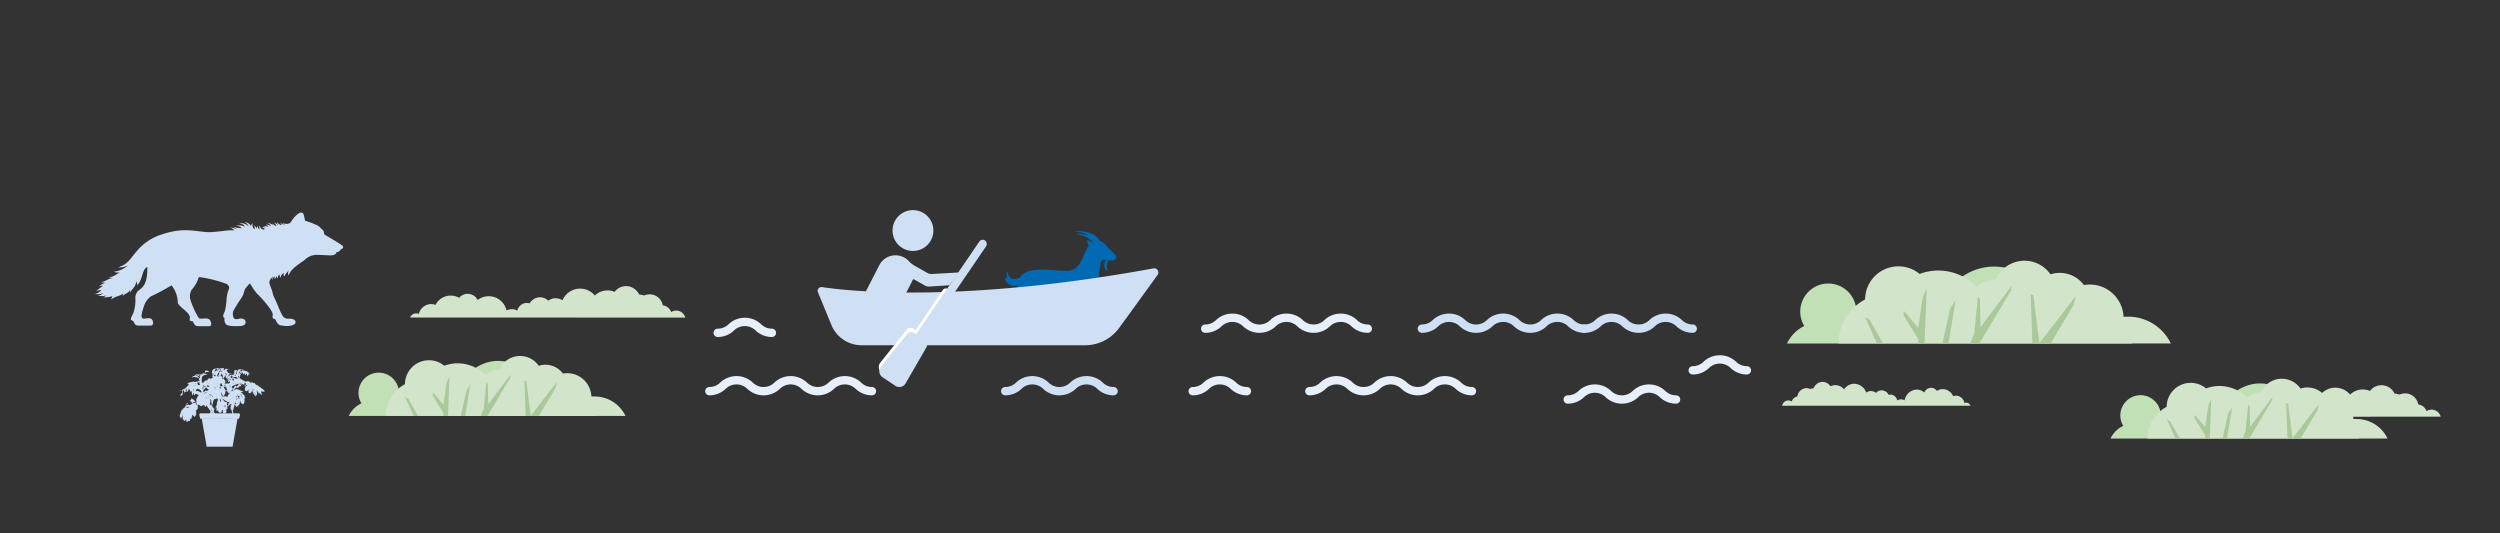 <svg id="Ebene_1" data-name="Ebene 1" xmlns="http://www.w3.org/2000/svg" viewBox="0 0 600 128"><rect x="0" y="0" width="600" height="128" fill="#333333" stroke="none"/><defs><style>.cls-1{fill:#cfe0f5;}.cls-2{fill:#0069b4;}.cls-3{fill:#c1e0b6;}.cls-4{fill:#d2e5ca;}.cls-5{fill:#a9c99b;}.cls-6{fill:#e7effa;}.cls-7{fill:#fff;}</style></defs><path class="cls-1" d="M82.13,58.93c-.18-.24-4-2.49-4.23-2.63s0-.69-.4-1.06-.8-.78-1.06-1A17.83,17.83,0,0,0,73.27,53c-.25-.61-.24-1.22-.45-1.63s-.63-.58-1.51.12a7.13,7.13,0,0,0-1.51,1.82c-.31.49-1.22.52-2,.22a1.88,1.88,0,0,0,.73.58,5.28,5.28,0,0,1-1.37-.75c.23.25.39.41.41.69a1.88,1.88,0,0,1-1.09-.76c0,.33.18.49.37.82a4,4,0,0,0-1.15-.76,2.83,2.83,0,0,1,.67.9,1.65,1.65,0,0,1-1-.66.82.82,0,0,0,.21.54,2.52,2.52,0,0,0-1.48-.67c.39.12.89.5.89.83a1.85,1.85,0,0,0-1.22-.38c.27.14.64.31.63.54a2.15,2.15,0,0,0-1.32-.17,1,1,0,0,1,.75.33,1.87,1.87,0,0,0-1-.05c.38.11.71.27.65.54a1,1,0,0,1-1.12-1,1,1,0,0,0,0,1,.84.84,0,0,1-.49-.94,1.16,1.16,0,0,0-.25.76,1.27,1.27,0,0,0-.75-.83.84.84,0,0,1,.23.89,1,1,0,0,1-.35-1.41.94.94,0,0,0-.54.68,1.61,1.61,0,0,0-1.56-.9,1.4,1.4,0,0,1,1,1,2.37,2.37,0,0,0-2.25-.73c.92.12,1.21.4,1.38.78a3.06,3.06,0,0,0-2.15-.19,1.81,1.81,0,0,1,1.4.54,4.7,4.7,0,0,1-2-.35c.16.22.66.43.82.62a6.64,6.64,0,0,0-1.75-.45,2.37,2.37,0,0,1,1.17.76c-1.42-.3-4.53.56-6.92.35-3.33-.3-5.64-1.06-10.74.65A12.69,12.69,0,0,0,33,60.07c-1.79,2-2.18,3.29-4.64,4.09a3.78,3.78,0,0,0,2.34-.51,5.66,5.66,0,0,1-3.37,1.56A2.24,2.24,0,0,0,29,65.3c-1,.32-1.68,1.32-3,1.16a3.11,3.11,0,0,0,1.07.25c-1.32.23-1.71.85-2.83,1,.35.13.64,0,1,.21-.86.13-.94.57-1.5.73.29.13.77-.19,1-.08-.56.33-1.14,1-1.7,1.17a3.46,3.46,0,0,0,1.3-.2,2.22,2.22,0,0,1-1.58,1,3.55,3.55,0,0,0,2-.19,1.59,1.59,0,0,1-1.31.55,3.44,3.44,0,0,0,2.06,0,1.58,1.58,0,0,1-.79.46,6.24,6.24,0,0,0,2.28-.3,4.53,4.53,0,0,0-.32.81c1-.83,2.25-.75,3-1.57a2.24,2.24,0,0,0-.25.76c.58-.65,1.39-.67,1.82-1.51,0,.33,0,.45,0,.78.37-1.16,1.26-1.17,1.45-2.82a1.84,1.84,0,0,1,.24,1c1.48-1.76,1.07-3.79,2.42-4.46,0,2.44-.22,4.33-1.79,5.43a2.31,2.31,0,0,0-1.07,2.22A9.57,9.57,0,0,1,32,75.14c-.13.27-.66,1.22-.59,1.51s.56.29.69.6c.29.73.62.93,1.24.89.11,0,2.28,0,2.85,0s.72-.73.36-1.35c-.52-.9-2,0-2.42-.45s.14-2.08.52-3.13a4.56,4.56,0,0,1,1.58-2.09,47.05,47.05,0,0,0,4.92-2.64,6.65,6.65,0,0,1,1.52,4.19c.16.76,2.17,2,2.64,2.79s.15,1,.23,1.32c.12.45.71.19.83.5.3.73.58,1,1.2,1,.1,0,2.11,0,2.68,0s.53-.77.18-1.39c-.52-.9-2.25-.12-2.69-.56s-2.2-4.1-2.15-5.09A3.09,3.09,0,0,1,46,69.55a8,8,0,0,0,1.72-3.07,31.19,31.19,0,0,1,6.72,1.68c.9.71.5,1.17.26,1.87a8.71,8.71,0,0,0-.34,2A14.18,14.18,0,0,1,54,74.52c-.09.42-.45.91-.43,1.36s.33.28.31.57a1.82,1.82,0,0,0,.26,1.24c.23.32.52.44,1.33.53a13.37,13.37,0,0,0,2.48,0c.61-.1,1-.4,1-.89s-.45-1.16-1.85-.76a1.22,1.22,0,0,1-1-.19c-.61-1.61.1-1.94,1.05-3.73a17,17,0,0,0,1.17-1.81c.19-.47.29-1,.46-1.42A10,10,0,0,1,60,68a17.9,17.9,0,0,0,1.67,2.46c.86.77,3.52,3.72,3.77,4.86.09.41-.11.57,0,.94s.56.1.74.59a2.47,2.47,0,0,0,.48.8c.24.33.52.44,1.33.53a5.5,5.5,0,0,0,1.67,0c.61-.1,1.31-.39,1.28-.89s-.76-.9-1.76-.8a1.63,1.63,0,0,1-1.23-.5c-.83-1.29-1.15-2.6-2.32-5-.16-.33-.23-1.07-.5-1.68a8.2,8.2,0,0,1-.41-1.22c-.23-.68.22-1.24.86-1.74-.17.28-.33.5-.12.83a1,1,0,0,1,.41-.85c.08.15,0,.25,0,.64a1.15,1.15,0,0,0,.45-.74.94.94,0,0,0,.34.62,1.06,1.06,0,0,1,.45-1,.7.7,0,0,0,.36.78c-.19-.46.17-.74.65-1.19-.09.32-.17.73.3.88-.26-.42.65-.94.93-1.61-.2.48-.36,1,0,1.38.19-1.5,3.06-3.14,3.75-3.69a4.2,4.2,0,0,1,3.06-1.24c.43,0,2.6.14,3.18.13,1,0,1.43-.44,1.43-.8.76,0,.83-.5,1.06-.66.59-.2.65-.54.35-.91"/><path class="cls-2" d="M244.21,68.51a8.7,8.7,0,0,0,0,2.32,20.57,20.57,0,0,1,.21,3.27,19.24,19.24,0,0,1-.9,2.67,8,8,0,0,0-.13,2.62c0,1.63.11,2.61.34,2.61h1.14c0-.51-.29-.76-.3-1a7.12,7.12,0,0,1,.41-3.78,10.36,10.36,0,0,1,1.86-2.37l.28-.25c0,1,0,1.6-.09,2.12a9.25,9.25,0,0,0,.29,2.62c.31,1.63.44,2.61.69,2.61h1.17c.05-.49-.36-.76-.4-1a8.91,8.91,0,0,1-.25-4,9.46,9.46,0,0,1,1.07-2.43,7.66,7.66,0,0,1,.68-.85c.78,0,1.56.15,2.33.21,1.55.11,3,.21,4.34.2a12.08,12.08,0,0,1,.09,1.5c0,1,0,2.23.05,3.75s.16,2.61.35,2.61h1.07c0-.5-.32-.76-.33-1a23.61,23.61,0,0,1,.48-5.67c0,.13,0,.27,0,.4,0,.49.13,1.84.22,3.61s.26,2.61.44,2.61h1.07c0-.48-.34-.76-.36-1a24.88,24.88,0,0,1,.27-5.51c.15-.58.35-1.37.6-2.1a3.64,3.64,0,0,0,1.13-.83c1.06-1.17,1.33-2,1.51-4,.07-.74.26-3.4.59-5.05.12-.61.31-1.08.73-1l.66,0a1.1,1.1,0,0,0-.28.36,1.87,1.87,0,0,0,.1,1.91c.34.61.43.59.34-.17a2.88,2.88,0,0,1,.44-2.06l.5.06a1.12,1.12,0,0,0,.94-.2c.38-.34.49-.72.23-1a20.26,20.26,0,0,0-1.9-1.84c-.16-.14-.21-.47-.67-.86a3.44,3.44,0,0,0-1.26-.77c-1-1.84-3.14-2.3-5.26-2.34-.69,0-.72.08,0,.18a6.51,6.51,0,0,1,2.78,1,7.4,7.4,0,0,0-2.73-.57c-.64,0-.67.08,0,.18a5.42,5.42,0,0,1,3.49,1.8l-.18.11c-.76-.54-1.22-.58-1.2-.33a5.64,5.64,0,0,0,.47,1.11,11.3,11.3,0,0,0-1,1.79c-.76,1.65-1.44,4.18-4.2,4.24-3.59.08-9.32-1.41-11.35,1.55-1.45.87-2.57.39-2.9-1-.11-.52-.21-.51-.26-.06a5.88,5.88,0,0,0,.05,1.21c0,.3-.14.18-.22.07-.29-.37-.31-.31-.22.11a2.14,2.14,0,0,0,2.88,1.6"/><path class="cls-3" d="M83.7,99.83h59.66a.86.86,0,0,0,0-.16c0-3.28-3.17-5.93-7.08-5.93a7.82,7.82,0,0,0-5,1.75,6.4,6.4,0,0,0-2-.31h-.06a9.7,9.7,0,0,0-19-1.38,7,7,0,0,0-10.94.94,6.77,6.77,0,0,0-1.7-.22,6.93,6.93,0,0,0-1.84.26c0-.15,0-.31,0-.46a4.85,4.85,0,1,0-9,2.48A6.33,6.33,0,0,0,83.7,99.83Z"/><path class="cls-4" d="M150.12,99.83a8.19,8.19,0,0,0-7.4-4.67,7,7,0,0,0-.79,0,5.82,5.82,0,0,0-5.83-5.6,5.69,5.69,0,0,0-1,.09,5.2,5.2,0,0,0-4.18-2.11,5.08,5.08,0,0,0-1.61.26,5.45,5.45,0,0,0-9.47.87A5.91,5.91,0,0,0,116.5,90a9.29,9.29,0,0,0-9.88-2.22,5.76,5.76,0,0,0-9.43,4.42,8.63,8.63,0,0,0-4.59,7.61Z"/><polygon class="cls-5" points="116.99 99.83 122.48 90.64 122.52 89.91 117.19 97.01 117.09 92.17 116.73 91.67 116.11 98.05 115.4 99.83 116.99 99.83"/><polygon class="cls-5" points="129.32 99.83 133.38 93.04 133.65 91.65 127.37 99.79 126.33 91.47 125.87 91.33 126.15 99.83 129.32 99.83"/><polygon class="cls-5" points="100.33 99.83 98 95.71 97.22 95.27 99.26 99.83 100.33 99.83"/><polygon class="cls-5" points="111.64 99.83 112.91 92.25 111.92 93.84 110.59 99.83 111.64 99.83"/><polygon class="cls-5" points="106.41 99.83 107.51 99.83 107.87 90.34 107.19 91.82 106.41 97.1 103.9 94.16 103.86 94.95 106.41 99.09 106.41 99.83"/><path class="cls-4" d="M164.46,76.22a2.24,2.24,0,0,0-2.18-1.68,2.28,2.28,0,0,0-1.21.35,2.39,2.39,0,0,0-2-1.6,3.21,3.21,0,0,0-4.47-2.37,6.94,6.94,0,0,0-1.22-.25,3.45,3.45,0,0,0-3.13-2,3.41,3.41,0,0,0-2.75,1.39,4.24,4.24,0,0,0-1.74-.36,4.35,4.35,0,0,0-3,1.23A4.59,4.59,0,0,0,135,72.07a3,3,0,0,0-1.64-.49,3,3,0,0,0-1.78.58,2.83,2.83,0,0,0-4.46.66,2.14,2.14,0,0,0-.67-.11,2.36,2.36,0,0,0-2.29,1.84,2.75,2.75,0,0,0-1.33-.35,2.87,2.87,0,0,0-1.27.31A4.37,4.37,0,0,0,114.63,72a2.65,2.65,0,0,0-4.43-.52,4.09,4.09,0,0,0-5.68,1.7,3,3,0,0,0-1-.2,3.07,3.07,0,0,0-3,2.37,1.55,1.55,0,0,0-.65-.14,1.58,1.58,0,0,0-1.45,1Z"/><path class="cls-1" d="M197.26,68.9c6.59,1,33.65,3.91,79.54-4.48a1,1,0,0,1,1,1.59c-2.58,3.57-6.51,9-9.21,12.7a10.08,10.08,0,0,1-8.14,4.15H206.76A7.82,7.82,0,0,1,199.54,78l-3.24-7.88A.9.9,0,0,1,197.26,68.9Z"/><path class="cls-1" d="M380.27,79.88a5.63,5.63,0,0,1-3.88-1.53,3.65,3.65,0,0,0-2.62-1.09,3.69,3.69,0,0,0-2.63,1.09,5.68,5.68,0,0,1-7.76,0,3.69,3.69,0,0,0-5.24,0,5.68,5.68,0,0,1-7.76,0,3.71,3.71,0,0,0-5.25,0,5.61,5.61,0,0,1-3.88,1.53,1,1,0,0,1,0-2,3.67,3.67,0,0,0,2.63-1.09,5.67,5.67,0,0,1,7.75,0,3.69,3.69,0,0,0,2.63,1.09,3.65,3.65,0,0,0,2.62-1.09,5.68,5.68,0,0,1,7.76,0,3.71,3.71,0,0,0,5.25,0,5.68,5.68,0,0,1,7.76,0,3.65,3.65,0,0,0,2.62,1.09,1,1,0,0,1,0,2Z"/><path class="cls-1" d="M406.26,79.88a5.65,5.65,0,0,1-3.88-1.53,3.69,3.69,0,0,0-5.24,0,5.68,5.68,0,0,1-7.76,0,3.71,3.71,0,0,0-5.25,0,5.61,5.61,0,0,1-3.88,1.53,1,1,0,0,1,0-2,3.67,3.67,0,0,0,2.63-1.09,5.67,5.67,0,0,1,7.75,0,3.69,3.69,0,0,0,2.63,1.09,3.65,3.65,0,0,0,2.62-1.09,5.68,5.68,0,0,1,7.76,0,3.67,3.67,0,0,0,2.62,1.09,1,1,0,0,1,0,2Z"/><path class="cls-1" d="M267.26,94.88a5.65,5.65,0,0,1-3.88-1.53,3.69,3.69,0,0,0-5.24,0,5.68,5.68,0,0,1-7.76,0,3.71,3.71,0,0,0-5.25,0,5.61,5.61,0,0,1-3.88,1.53,1,1,0,0,1,0-2,3.67,3.67,0,0,0,2.63-1.09,5.68,5.68,0,0,1,7.76,0,3.69,3.69,0,0,0,5.24,0,5.68,5.68,0,0,1,7.76,0,3.67,3.67,0,0,0,2.62,1.09,1,1,0,0,1,0,2Z"/><path class="cls-6" d="M209.27,94.88a5.63,5.63,0,0,1-3.88-1.53,3.71,3.71,0,0,0-5.25,0,5.68,5.68,0,0,1-7.76,0,3.69,3.69,0,0,0-5.24,0,5.68,5.68,0,0,1-7.76,0,3.71,3.71,0,0,0-5.25,0,5.61,5.61,0,0,1-3.88,1.53,1,1,0,0,1,0-2,3.67,3.67,0,0,0,2.63-1.09,5.68,5.68,0,0,1,7.76,0,3.69,3.69,0,0,0,5.24,0,5.68,5.68,0,0,1,7.76,0,3.71,3.71,0,0,0,5.25,0,5.68,5.68,0,0,1,7.76,0,3.65,3.65,0,0,0,2.62,1.09,1,1,0,0,1,0,2Z"/><path class="cls-6" d="M353.27,94.88a5.63,5.63,0,0,1-3.88-1.53,3.65,3.65,0,0,0-2.62-1.09,3.69,3.69,0,0,0-2.63,1.09,5.68,5.68,0,0,1-7.76,0,3.69,3.69,0,0,0-5.24,0,5.68,5.68,0,0,1-7.76,0,3.71,3.71,0,0,0-5.25,0,5.61,5.61,0,0,1-3.88,1.53,1,1,0,0,1,0-2,3.67,3.67,0,0,0,2.63-1.09,5.67,5.67,0,0,1,7.75,0,3.69,3.69,0,0,0,2.63,1.09,3.65,3.65,0,0,0,2.62-1.09,5.68,5.68,0,0,1,7.76,0,3.71,3.71,0,0,0,5.25,0,5.68,5.68,0,0,1,7.76,0,3.65,3.65,0,0,0,2.62,1.09,1,1,0,0,1,0,2Z"/><path class="cls-6" d="M328.27,79.88a5.63,5.63,0,0,1-3.88-1.53,3.65,3.65,0,0,0-2.62-1.09,3.69,3.69,0,0,0-2.63,1.09,5.68,5.68,0,0,1-7.76,0,3.69,3.69,0,0,0-5.24,0,5.68,5.68,0,0,1-7.76,0,3.71,3.71,0,0,0-5.25,0,5.61,5.61,0,0,1-3.88,1.53,1,1,0,0,1,0-2,3.67,3.67,0,0,0,2.63-1.09,5.68,5.68,0,0,1,7.76,0,3.69,3.69,0,0,0,5.24,0,5.68,5.68,0,0,1,7.76,0,3.71,3.71,0,0,0,5.25,0,5.68,5.68,0,0,1,7.76,0,3.65,3.65,0,0,0,2.62,1.09,1,1,0,0,1,0,2Z"/><path class="cls-6" d="M402.26,96.88a5.65,5.65,0,0,1-3.88-1.53,3.69,3.69,0,0,0-5.24,0,5.68,5.68,0,0,1-7.76,0,3.71,3.71,0,0,0-5.25,0,5.61,5.61,0,0,1-3.88,1.53,1,1,0,0,1,0-2,3.67,3.67,0,0,0,2.63-1.09,5.67,5.67,0,0,1,7.75,0,3.69,3.69,0,0,0,2.63,1.09,3.65,3.65,0,0,0,2.62-1.09,5.68,5.68,0,0,1,7.76,0,3.67,3.67,0,0,0,2.62,1.09,1,1,0,0,1,0,2Z"/><path class="cls-6" d="M185.26,80.88a5.63,5.63,0,0,1-3.88-1.53,3.71,3.71,0,0,0-5.25,0,5.61,5.61,0,0,1-3.88,1.53,1,1,0,0,1,0-2,3.67,3.67,0,0,0,2.63-1.09,5.68,5.68,0,0,1,7.76,0,3.65,3.65,0,0,0,2.62,1.09,1,1,0,0,1,0,2Z"/><path class="cls-6" d="M299.26,94.88a5.63,5.63,0,0,1-3.88-1.53,3.71,3.71,0,0,0-5.25,0,5.61,5.61,0,0,1-3.88,1.53,1,1,0,0,1,0-2,3.67,3.67,0,0,0,2.63-1.09,5.68,5.68,0,0,1,7.76,0,3.65,3.65,0,0,0,2.62,1.09,1,1,0,0,1,0,2Z"/><path class="cls-6" d="M419.26,89.88a5.63,5.63,0,0,1-3.88-1.53,3.71,3.71,0,0,0-5.25,0,5.61,5.61,0,0,1-3.88,1.53,1,1,0,0,1,0-2,3.67,3.67,0,0,0,2.63-1.09,5.67,5.67,0,0,1,7.75,0,3.69,3.69,0,0,0,2.63,1.09,1,1,0,0,1,0,2Z"/><path class="cls-1" d="M57.33,99.2H48.11c-.61,0,0,1.31,0,1.31h9.22s.59-1.31,0-1.31"/><polygon class="cls-1" points="48.41 100.43 49.6 107.2 55.82 107.2 57.02 100.43 48.41 100.43"/><path class="cls-1" d="M45.06,100.79s0,0,0,0,0,0,0-.06-.07,0-.07,0m-1.38-1.14s0,0,0,.06l.25-.18-.11,0c0,.06-.07.2-.14.17m2.46-.19s0,.08,0,.08a.14.14,0,0,1,0-.09s0,0,0,0m-2.26-.08c.06,0,.1,0,.15-.06s-.13,0-.15.06m.13-.22c.06,0,.1,0,.16,0s-.13,0-.16,0m6.58,0a1.31,1.31,0,0,0,.08-.21s0,0-.06,0,0,.17,0,.24M44.12,99l.13,0a.1.1,0,0,0,0-.08h0c0,.06-.06.08-.09.12m7,.22s0,0,0,0a3.83,3.83,0,0,0-.17-.43c-.08.16.06.32.13.45m-6.53-.58h0s0,0,0-.05,0,0,0,.05m6.18-.32c0-.09-.1-.19-.15-.2s0,0,0,.06.19.28.28.41c.06-.08,0-.17-.09-.27m2.51-.18v0s0,0,0,0m3-.07s0,0,0-.08a.24.24,0,0,0-.09,0,.18.18,0,0,0,.08.11m-4.25,0a.18.18,0,0,0,.08-.11c-.07,0-.09.07-.08.11m-7.6-.11s.1,0,.11,0-.07-.06-.11,0m9.85-.16s0,0,0,0,0,0,0,0m2,0s0-.06,0,0,0,0,0,0m-2.11-.11s0,.06,0,.08a.16.16,0,0,0,0-.1s0,0-.07,0m2.15,0a.09.09,0,0,0,.06-.06h-.07s0,.06,0,.07m-2.67-.1c.11,0,.27.08.31-.06h0c0,.11-.26-.06-.29.06m-1.19,0c-.21-.09-.08.15,0,0m-7.86.27.17,0s0-.09,0-.11a1.46,1.46,0,0,1,.19.07s0,0,0,0a.3.3,0,0,1,.14,0s0,0,.08-.06,0,0,0,0,.21-.17.36-.2,0,0,0,.07a.11.11,0,0,0,0-.08,1.65,1.65,0,0,0-1,.33m7.78-.36a.24.24,0,0,0,.09,0s0,0-.08,0,0,0,0,.08m5-.17s0,0,0,.07,0,0,0,.06-.08,0-.1,0,.09.12.14.16a.6.6,0,0,0,0-.22c-.05,0,0-.07-.05-.11s0,0,0,0m-3.37-.09s-.07,0-.1,0,.11.06.14.12a.16.16,0,0,0-.05.08c.09,0,.12.13.2.17a2.65,2.65,0,0,0-.07-.59c0,.09-.09.15-.12.23m-7.85-.15h.1v0s-.06,0,0-.05,0,0,0,0-.11.07-.09.13m9.28-.2s0,0,0,0,0,0,0-.06a.14.14,0,0,0,0,.07m1.86,0s-.07,0-.07,0,0,0,0,0,0-.22-.08-.23.07.09.1.16m-.17-.18c0-.1-.08,0,0,0m-10.09,0c.07.06.18.08.22.16a.37.37,0,0,0-.15,0c.07.12.25,0,.38,0a.12.12,0,0,0,0-.09s0,.06-.1.07a1.69,1.69,0,0,1,0-.24,2.15,2.15,0,0,1-.27.1m5.71,0s0,0,0-.06,0,0,0,0,0,0,0,.06m-7.59,0s0,0,0,0a.47.47,0,0,1-.27.14,1.3,1.3,0,0,0-.35.35c.06,0,.12,0,.16,0a.15.15,0,0,1,0-.11l.25,0v-.09l.16.06s0-.08,0-.11a1.63,1.63,0,0,1,.23.11l0-.1c.06,0,.1.06.16.08s0,0,0,0,.24,0,.3-.09S46,97,46,97s0,0,0-.06.23-.1.25-.23a1.15,1.15,0,0,0-1,.06m1.8-.12a.71.71,0,0,0,.21,0s0-.13,0-.15a.5.5,0,0,1-.18.11m9.45.11-.09,0c0,.08,0,.17,0,.22a.13.13,0,0,0-.09,0,.66.66,0,0,0,0,.21.34.34,0,0,1,.08.31h-.06a.36.36,0,0,0,0,.11.86.86,0,0,0,.13-.2s-.06,0-.06,0,.06-.11.07-.17,0,0-.06-.07.1-.09.13-.15,0,0,0-.06a.48.48,0,0,0,.16-.12.13.13,0,0,0-.12-.08.38.38,0,0,0,0-.16h-.06a.89.89,0,0,1,0,.23m.57-.19s.06.06.12.07,0,0,0-.07,0,0-.06,0-.06,0-.07,0m0-.11a.13.13,0,0,0,.09,0s-.07-.13-.09,0m-10,0s0,0,0,0-.1,0-.12.09a.58.58,0,0,1,.19,0v-.19s-.07,0-.09,0m9.5-.15s0,.16,0,.18a1.8,1.8,0,0,0,.05-.19s-.05,0-.09,0m-.4-.2s0-.08,0-.08,0,.09,0,.08M51,96S51,96,51,96A0,0,0,0,0,51,96m4.27-.16c0,.06,0,.08.05.09s.06-.07,0-.1-.07,0-.09,0m-1.51.36s.06,0,.07,0,0,.07,0,.09h.11a.38.38,0,0,1,0,.1c.08.06.17.11.17.23,0-.16.15-.22.32-.16a.43.43,0,0,0,0,.11s0,0,0,0,.22.16.16.26,0,0,0-.07c-.22.11,0,.39,0,.6.11,0,.21,0,.23-.09a.2.2,0,0,1,0-.21,1.49,1.49,0,0,1,.06-.28c0-.07.1-.12.15-.2s0,0,0-.06.06,0,.07-.08a.48.48,0,0,0,0-.12c0,.05-.09.08-.08.17a.51.51,0,0,0-.28,0s0,.05-.06.07l-.1-.17h-.13s0,0,0-.09-.06,0-.1,0a.44.44,0,0,0-.11-.08s0,.06,0,.07a1.3,1.3,0,0,0-.34-.32s0,.09-.06.11-.06-.17-.14-.22,0,0,0,0a.56.56,0,0,0-.28-.12c.12.16.2.35.38.43m-1-.26a.79.79,0,0,0,.05.13c0,.19,0,.4.18.38.18-.23-.06-.54-.14-.73,0,.06-.08.14-.09.22m.13.51s0,0,0,0,0,.09,0,.1,0-.11,0-.11m-1.11-.7s0-.05,0-.05,0,.05,0,.06,0,0,0,0l-.09,0s.07.1.06.14a.58.58,0,0,0-.27-.1s0,0,0,0l-.06,0,0,.13s0,0,0,0v.13h0c0,.05,0,.1-.05.12s-.09-.18-.23-.11a.77.77,0,0,1,.1.18h-.08a.65.65,0,0,0,.05.2h-.06a1,1,0,0,0,0,.22h-.1c0,.07.07.13.08.18h-.09c0,.07,0,.11.06.17l-.09,0c0,.06,0,.14,0,.17l-.07,0c0,.05,0,.07,0,.13s0,0,0,0,0,.1-.07.16-.07,0-.08-.12,0,0,0,0,0,0,0-.09,0,0,0,0v-.08s0,0,0,0a.49.49,0,0,0,0-.13s0,0,0,0a.71.71,0,0,1,0-.15s0,0,0,0-.08-.24-.08-.41c0,0,0,0,0,0s0-.19,0-.24c0-.28-.24-.39-.4-.54,0,0-.05,0-.05,0a.23.23,0,0,1,.11.07.16.16,0,0,0,0,.07c.05,0,.08.07.13.11s-.07,0-.08,0a1.83,1.83,0,0,1,.13.16s-.07,0-.11,0,.09.13.12.22-.08,0-.13,0,.09.2.11.27-.1,0-.14,0a.46.46,0,0,1,0,.21s0,0-.07,0a2.14,2.14,0,0,0,.35.59s0,0,.06-.05.15,0,.2.07a.1.1,0,0,0,0,.1s.06,0,.08,0,0,.11,0,.16a3.74,3.74,0,0,1,.39.61c.08-.07.1-.18.15-.26s.21-.35.31-.54a1.53,1.53,0,0,0,.16-.26,1.43,1.43,0,0,0,0-.36s0,0,0,0,.08-.33.14-.48.08-.17.1-.28a2.48,2.48,0,0,0,0-.45s0,0,0-.06,0,0,0,0,0,.07,0,.09m-2.4,0a0,0,0,0,0,0,0s0,0,0,0m5-.1s0,0,0,0,0,0,0,0m1.06.13c.07,0,0-.15,0-.18s0,.11,0,.18m-3-.12c.06,0,0,0,0-.06Zm-3,0h0s0-.09,0-.08,0,.06,0,.08m-.59-.05s0,0,0,0,0,0,0,0m7.61-.06c0,.18-.26.23-.24.43l.15,0v-.07s.07,0,.11,0a.53.53,0,0,1,0-.26s0-.07,0-.07Zm.17,0c.1.06.18.18.29.19s0,0,0,.07.11,0,.13-.07,0,0-.07,0,0-.11,0-.14-.24-.09-.33-.05m-4.13.08a.23.23,0,0,0,.13.07.32.32,0,0,0-.1-.19.42.42,0,0,0,0,.12m5.15-.15h.07s0-.06,0-.06,0,0,0,.06m-1,0s0,0,0,0h0Zm-7.7,0a.19.19,0,0,0-.08.17h.14c0-.06,0-.13-.06-.16m7.67,0a.06.06,0,0,0,0-.08s0,.08,0,.08m-7.34,0v-.07h0s0,.06,0,.07m3.05.06a.36.36,0,0,0,0-.15h0a.27.27,0,0,0,0,.16m3.06-.07s0,0-.06,0,0,0,0-.08a.08.08,0,0,0-.06.08s.06,0,.09,0m-6.09-.07h.09c0-.07-.08-.08-.09,0m4,0s.06,0,.05-.05,0,0-.05,0,0,.06,0,.06m4.12,0h.18a.09.09,0,0,0-.18,0m5.1-.09a.24.24,0,0,0-.09,0s.07.07.09,0m-5.33,0s.11,0,.12,0-.13-.08-.12,0m-1.34,0s.06,0,.1,0,0-.13-.08-.14a.27.27,0,0,0,0,.13m-6.24,0,.13,0s0,0,0,.07.08,0,.09,0a1.1,1.1,0,0,0-.33-.14c0,.07.1.07.12.14m7.73-.06a.41.41,0,0,0,.11,0,.19.19,0,0,0-.11-.09s0,.07,0,.09m-7,0c.06,0,.11,0,.15,0s-.15-.12-.15,0m6.59,0s.09,0,.1,0l-.08,0a.09.09,0,0,0,0,.09m-.77,0s0-.05,0-.07l.11,0a.17.17,0,0,0-.13-.18s-.09.2,0,.2m1.3-.11a.43.43,0,0,0,.17.06.43.43,0,0,0-.12-.17h0l0,.11m-.79-.1c-.07,0-.14,0-.21,0s-.1,0-.1.08.25.21.3.25a.87.87,0,0,1,.23-.2l-.08-.13c-.05,0-.09,0-.14,0m-6.47,0s0,0,0,.08a1.41,1.41,0,0,1,.21,0c0-.1-.14-.14-.23-.2s0,.1.06.11m7.07-.09s0,.07.09.09a.24.24,0,0,0-.07-.12s0,0,0,0m3.35,0a.66.66,0,0,1-.15,0,.4.4,0,0,0,.06.21s.1-.11.09-.18m-1.11,0s0-.08,0-.08,0,.06,0,.08m2-.11a0,0,0,0,0,0,0v0h0m-5.28,0c.07.06.26.08.24-.07s-.26-.06-.24.07m-7.09,0s.07.06.11,0,0-.1-.07-.11a.3.3,0,0,0,0,.08m-6.24-.07s0,0,0,0-.05,0,0,0m14,0s0,0,0,0h-.05c.1.08.29.07.45.1,0-.16-.2-.19-.37-.13m-7.53,0s.07.14.19.12,0,0,0,0l.1,0s0,.06,0,0,.13,0,.17,0,0,0,0,.08.06,0,.1,0a1,1,0,0,1,0-.18.79.79,0,0,0-.64,0m11.3.06a.45.45,0,0,0,.06-.12h-.11a.17.17,0,0,0,0,.13m.89-.14s0,0,0,0,0,0,0,0,0,0,0,0m-1.95,0a0,0,0,0,0,0,0s0,0,0,0M59,94.5s0,0-.08,0,.06.08.08,0m2.76,0s0-.06,0-.07,0,.06,0,.07m-1.29-.11s0,.06,0,.07,0,0,.05-.06-.07,0-.09,0m0-.12s0,0,.05,0,0,0-.07,0,0,0,0,.05m.07-.05h0s0,0,0,0,0,0,0,0m-5.57,0s0,0,0,.09-.06,0,0,0,.14.07.23.09-.06-.21-.17-.19m6.25.15c.05,0,0-.09,0-.13s0,0-.07,0,0,.11,0,.18m-12.19,0s0,0,.06,0a.85.85,0,0,0,.25-.13v0c.09,0,.14-.11.24-.13a.28.28,0,0,0,0,.1c.06,0,.13,0,.16-.08s0,0,0,0a.62.62,0,0,0-.69.2m11.47-.25s0,0,0,0,0,.06,0,0m.71,0v-.06s0,0-.06,0,0,.09.06.1M50.63,94s0,0,.09,0,0,0-.07,0a0,0,0,0,0,0,.06m4.6-.08a.15.15,0,0,1-.08,0,.17.17,0,0,0,.13.17.67.67,0,0,0,0-.2h0s0,.05,0,.05m4.48-.07s0,0,0,0,0,0,0,0,0,0,0,0m-13.88,0v0h0a0,0,0,0,0,0,0M54.2,94,54,94a.52.52,0,0,1,.14.22.76.76,0,0,1-.16,0c0,.09.09.14.11.23s-.11,0-.14,0a.58.58,0,0,1,.05.21.5.5,0,0,0-.13,0,.45.45,0,0,1,0,.2.24.24,0,0,0-.09,0s0,.11,0,.13l-.06,0c0,.06-.06.08-.09.12a.39.39,0,0,1-.08-.1l-.05,0a.35.35,0,0,1,0-.12.24.24,0,0,0-.09,0,.37.37,0,0,1,0-.18s-.1,0-.13,0a1.29,1.29,0,0,1,0-.21s-.08,0-.12,0a1.17,1.17,0,0,0,.06-.2s0,0-.09,0,0-.12,0-.16-.12.06-.09.14,0,0,0,0a2.72,2.72,0,0,0,.17.61s0,0,0,0,.08.26.21.2a.2.2,0,0,1,0,.11c.1,0,.14-.08.22-.1a.29.29,0,0,0,0,.09,2.63,2.63,0,0,0,.36-.1s0,0,0,.06l.29-.1c0,.06,0,.1,0,.16a.69.69,0,0,0,.28,0s0,0,0,0,.12-.1.11-.22,0,0,0-.11a.52.52,0,0,0,.1-.11s.08,0,.09,0,0-.09,0-.14.12,0,.18,0-.06-.07-.07-.13.19,0,.25,0-.08,0-.09-.08h.07c0-.08-.05-.07-.1-.08v0a1.86,1.86,0,0,1-.26,0c0,.06-.06,0-.1.06s0-.1,0-.17-.05,0,0-.09,0,0-.06,0,0,0,0,0,0,0-.08,0a1.21,1.21,0,0,1,0-.2c-.06,0-.09,0-.14,0v-.06a3.7,3.7,0,0,0-.5-.19c0,.1.11.14.16.22m-2-.18s0,0,0,0h0a.1.1,0,0,0,.05,0m7.45-.11s.06,0,.05,0,0,0-.05,0m-2.15,0c0,.07.1,0,.1,0a0,0,0,0,0,0,0s0,.05-.08,0m-5.2,0s0,0,0,0,0,0,0,0Zm8.28.36h-.05a.45.45,0,0,0,.06.14.14.14,0,0,0,.09-.08l-.09,0a.61.61,0,0,1,.15-.13s0,0,0-.06,0,0,.06-.07a1.89,1.89,0,0,0-.35-.17.66.66,0,0,0,.14.4m.26-.34.1,0s0,0,0,0a.26.26,0,0,1-.07.09m-17.12,0c.07,0,.09-.06.13-.1s-.12,0-.13.1m6.32-.1s.05,0,0,0,0,0,0,0m2.83-.16s-.08,0-.12,0,.11.07.12,0m7.88.07s.11,0,.13,0,0-.07,0-.09l-.09.09m-1.15,0s0,.13.09.11,0-.14,0-.18-.08,0-.08.07m.81-.05a1.77,1.77,0,0,1,.33.08l0-.14c-.11,0-.24,0-.3.06m-8.22,0a.71.71,0,0,1,.08.15s0,0,0,0,0,0,0,0,0,0,0-.06,0,0,0,0,0-.1,0-.11-.09.06-.11.11m-6.52-.16s.06,0,.1.06,0,0,0-.06a.21.21,0,0,0-.11,0m.76-.08a.58.58,0,0,0-.08.18s0,0,0,.07h0c0,.07,0,.14.12.13a2.51,2.51,0,0,0,.05-.31s-.05,0-.06,0,0-.07,0-.1,0,0-.05,0m10.29,0s.08,0,.08,0-.09,0-.08,0m-9.35,0a.35.35,0,0,0-.11-.1,1.11,1.11,0,0,0-.09.19.15.15,0,0,0-.1,0c0,.07,0,.17,0,.21s-.06,0-.08,0a.39.39,0,0,1,0,.21.35.35,0,0,0-.11,0,.11.11,0,0,1,0,.08l.13,0c.07-.1.26-.1.36-.09a1.06,1.06,0,0,1,.4.14c.18.09.26.21.46.2,0,0,0,0,0,0s.14,0,.16,0-.08,0-.09-.08,0,0,0-.06a1.12,1.12,0,0,0-.3-.41c-.07-.07-.11-.16-.25-.14s0,0,0-.08a.43.43,0,0,1-.17,0s0,0,0-.08a.22.22,0,0,0-.12,0s-.07,0-.11-.06,0,0-.06,0,0,.09,0,.12m-2.37,0c.05,0,.12,0,.14,0s0,0,0,0l.06-.08c-.08-.06-.12.06-.15.11m7.05-.14h0s0,0,0,0m3.11.1c.06,0,0-.19-.05-.18a1,1,0,0,0,.05.18M49.38,93a1.1,1.1,0,0,1-.26.34s-.11.07-.15.11a2.35,2.35,0,0,0-.21.42.57.57,0,0,0,.15.3.83.83,0,0,1,.19-.26s0,0,0,0a1.09,1.09,0,0,1,.17-.13s0,0,0,0l.19-.06s0,0,0,.05.06,0,.11,0a.05.05,0,0,1,0,0c.09,0,.13,0,.2-.06s0,0,0,.06.13-.05.17-.1-.06,0,0,0l.07,0c0-.08.11-.19,0-.26s0,.07,0,.09-.1-.14-.13-.23,0,.08-.08.11-.13-.2-.18-.32,0,0-.07,0,0-.07-.11-.06m2.06,0s0,.09,0,.17a.08.08,0,0,1,0,0c.06,0,.13,0,.22,0s0-.06,0-.06.12,0,.13,0l-.36-.12m1.19.14a1.35,1.35,0,0,0,.37.13s.06,0,0-.09,0,0-.06,0S53,93,53,93,53,93,53,92.93a.32.32,0,0,0-.33.15M59.4,93s.05,0,.06,0v0s-.05,0-.06,0m-5.66,0s-.06,0-.06,0a.76.76,0,0,1,.16.06.51.51,0,0,1-.1,0c0,.06.15.06.19.13a.29.29,0,0,1-.11,0,2,2,0,0,0,.19.26H54c.14.15.4.18.6.27,0,0,0-.07,0-.11s-.07,0-.1,0,0-.16,0-.26-.05,0-.1,0,0-.21,0-.3h-.08s0,0,0-.06l-.57-.19c0,.06.08,0,.09.07m-8.11-.07a.16.16,0,0,0,0-.07h-.06s0,.07,0,.07m3,.12s0,0,0,.06a.11.11,0,0,1-.08,0c0,.08-.07.07-.06.15s.11,0,.14.11-.13.11-.07.21a7.06,7.06,0,0,0,.54-.77c-.17,0-.33.13-.46.21M54,92.75a.8.8,0,0,0-.23,0,1.51,1.51,0,0,0,.45.18s-.13,0-.1-.15-.08,0-.12-.06m-7.71,0s-.06,0-.06,0h.06m3.84,0a.1.1,0,0,0,.08-.07h0s0,.05,0,.08m-3.95-.11s0,0,0,0,0,0,0,0m6.44,0s0,.08,0,.1a1,1,0,0,0,.17,0c0-.1-.13-.18-.18-.06m-3.1,0,.43.25a1.62,1.62,0,0,0,.17-.19s0-.08-.07-.12-.29-.1-.45-.12a.58.58,0,0,1-.08.18m-3.29-.14s-.07,0-.11,0,.08,0,.11,0m.57,0c0,.06.08,0,.13,0s0-.06,0-.07a.42.42,0,0,1-.12,0m5.32,0s0,0,0,.07a.07.07,0,0,0,.06-.1s0,0-.08,0m2-.07c-.14,0-.41,0-.37.16s.05,0,.09,0,0,0,0,0a1.24,1.24,0,0,1,.29-.06c0-.05,0-.05,0-.1m4.68,0s0,.07,0,.08,0,0,0,0-.18.1-.26.16,0,0,.08,0,0,0,0,.06,0,0,0,0,0,0,0,.06.08,0,.13-.06h.11a.47.47,0,0,0,.43-.17s0,0,0,0,0,0,0,0,0,0,0-.09-.06.07-.09.11-.13-.12-.19-.19c-.06.08-.14,0-.21,0m-1.25,0s0,0,0,0l.06,0s0,0,0,0l.08,0s0,0,0,.05a.22.22,0,0,1,.09.07s0,0,0,0,.14,0,.15-.06-.08,0-.1,0l.1-.05c-.06-.16-.21-.22-.36-.3a.22.22,0,0,0,.1.11m-10.83-.07c.06,0,.08,0,.13,0s0,0,0-.06-.12,0-.14,0m-.66,0s.07,0,.12,0a0,0,0,0,1,0,0s-.06,0-.08-.08,0,0,0,.08m5.58,0a.08.08,0,0,0,0-.07h0a0,0,0,0,0,0,.07m-1.85-.08s.05,0,0,.06,0,0,.07,0,0-.1-.08-.07m7.41.15-.05,0c0,.05,0,.08,0,.1v.06s0,0-.07,0,0,.09,0,.13,0,0-.06,0A.45.45,0,0,0,57,93h-.09a.36.36,0,0,1,0,.11c.11,0,.19,0,.3-.06s0,0,0-.07a.12.12,0,0,0,.06-.06s0,0,0,0,0,0,.05-.06,0,0,0,0,0,0,0-.06,0-.06,0-.09,0,0,0,0,0,0,0,0,0,0,0,0,.1-.12,0-.18-.08.12-.06.19m-3.52,0a.09.09,0,0,0,0-.11s0,0,0,0,0-.06,0-.07a.23.23,0,0,0,0,.17m1.47-.2a1,1,0,0,0-.11.1c0,.07,0,.13.05.2l.11,0a.42.42,0,0,0-.05-.28m-2.79.1s0-.1,0-.11,0,.11,0,.11m-5.72-.06c.06,0,.08,0,.13,0v-.08c-.06,0-.13,0-.13,0m-.64,0h.12s0,0,0-.05-.05,0-.07,0l0,0c-.07,0-.1,0-.1.11m2.71,0,.09.14h-.1c0,.06,0,.1.06.15a.62.62,0,0,1-.13,0,.72.72,0,0,0,0,.21s0,0-.08,0,0,.09,0,.13a1.06,1.06,0,0,1,.65-.29c0-.07.1-.1.12-.19s-.2,0-.29,0,0-.06,0-.08-.08,0-.09,0,0-.06,0-.09-.22,0-.3.08m1.6,0a.16.16,0,0,0-.17,0c0,.11.12.12.19.17a.08.08,0,0,0,0-.06h0c0-.05,0-.08-.07-.06m1.95,0s0,0,0,0-.06,0-.1,0,0,.1.08.1m-5.74-.12v0c.06,0,.09,0,.16,0s-.11-.06-.16,0m2.26-.06s0,0,0,0,0,0,0,0h0m7.16,0s.06,0,.11,0-.1,0-.11,0m1.52,0v0s.07,0,.07,0a.79.79,0,0,0-.23-.09.11.11,0,0,0,.16.09m-.74,0c-.08,0-.07.08-.16.08s0,.1-.1.09,0,.15-.13.12a.57.57,0,0,1-.08.13s0,0,0,0a.84.84,0,0,0-.08.19s0,0-.06,0a.67.67,0,0,1-.09.14s0,0,0,0a.45.45,0,0,1-.06.12s0,0,0,0a.47.47,0,0,0-.05.1s-.06.1-.11,0a.62.62,0,0,1-.22.32.35.35,0,0,1,.18,0c.19-.16.49-.21.65-.39,0,0,0,0-.07-.06s.07-.05.13-.05,0,0-.06-.08a.38.38,0,0,1,.15,0s-.05,0-.06-.08l.16,0s0,0-.06-.08l.16,0s0,0,0-.08l.15,0s0,0,0-.08a.42.42,0,0,0,.16,0,.13.13,0,0,1,0-.06H57s0-.05,0-.06h.09s0,0,0,0,0,0,.06,0c0-.2-.36-.21-.43-.06M56,92a.66.66,0,0,0,.15,0s0,0-.07-.06-.07,0-.08.09m-3,0H53s0,0,0,0l-.12,0c0,.07,0,.15,0,.2s-.07,0-.12,0a.58.58,0,0,1,0,.19c.14,0,.24-.21.38-.11-.12,0-.17.15-.31.15s0,0,0,0c-.1.27.39.29.61.22a3,3,0,0,0-.39-.75h0s0,.08,0,.12m5.12.09a1.16,1.16,0,0,0-.47-.27.41.41,0,0,0,0,.09c.07,0,.16,0,.2,0s0,0,0,.07l.2,0-.06.08c.06,0,.14,0,.19.06a.43.43,0,0,0,0,.07l.17.07s0,0-.06.07,0,0,0,0,.23,0,.34,0l-.42-.26m-2-.21h.17c0-.12-.14,0-.17,0m1.36,0a.53.53,0,0,0,.19,0c-.08,0-.17-.08-.19,0m-8.16-.06s0,0,0,.08h.1s0-.06,0-.09a.31.31,0,0,0-.13,0m-1.5,0h0c-.18-.14-.58-.06-.63.15a.45.45,0,0,1,.17.08l-.11.06a.43.43,0,0,1,.17.12l-.12.05a.84.84,0,0,0,.27.13s0,0,0,0,0,0-.07,0,.14,0,.18-.06,0,0,0,0a1.17,1.17,0,0,0,.2-.06s0,0,0,0,.11,0,.14,0-.06,0-.07,0H48a.8.8,0,0,0,0-.15s-.12,0-.14-.11m8.45,0c.06,0,.13,0,.18,0s0,0,0-.06a.23.23,0,0,0-.15.06m.69,0a.18.18,0,0,0,.24,0s0,0,0,0l.12,0v0a.29.29,0,0,0,.14,0,.24.24,0,0,0-.26,0s0,0,0,0a.62.62,0,0,0-.25,0m-.5,0,.12.05v-.05s-.09,0-.12,0m-7.11,0s0,0,0,0,0,0,0,0m-2.42,0s.06,0,0,0,0,0,0,0m6.42.11s0-.07,0-.12,0,0-.06-.05h0c0,.06.07.12.11.17m-1.32-.19v0s.08,0,.09-.06a.09.09,0,0,0-.09,0m3.66,0,.07,0s0,0-.07,0,0,.06,0,.07m-2.41,0s0-.07,0-.06,0,.07,0,.06m-1.58,0s0,0,0,0a0,0,0,0,0,0,0s.13,0,.15.11a.84.84,0,0,1,.27.08c0-.07-.07,0-.11-.07a0,0,0,0,0,0,0s0,0,0,0,0,0,0,0,0,0,0,0,0,0,0,0,0,0,0,0-.1.07-.15.05,0,0,0,0a.24.24,0,0,0-.09-.15s-.09,0-.11.08m5-.07s0,0,0,0,0,0,0,0m-1,0c.07,0,.11,0,.18,0s-.17-.06-.18,0m-5.1-.1c0-.09,0-.06-.09-.06s-.06.12-.12.15,0,0,0,0-.07.12-.13.15,0,0,0,0A1.14,1.14,0,0,0,50,92a2.14,2.14,0,0,0,.22.1c0-.06.06-.11,0-.18a.26.26,0,0,0,.11-.26c.05,0,.09-.08.16-.08s0,0,0,0,0-.05,0-.09m3.86.06a.14.14,0,0,0,.11-.07s0,0,0,0a.53.53,0,0,1,.1-.06c0-.06,0-.12-.1-.14a.39.39,0,0,0-.06.29m3.12-.29s.06,0,.06,0-.07,0-.06,0m-7.71,0h-.06s.06,0,.06,0m6.52-.1s0,0,0,0,0,0,0,0a0,0,0,0,0-.05,0m-1.7,0a.28.28,0,0,0,0-.09h0a.06.06,0,0,0,0,.1m-6.67,0s0-.08,0-.1a.21.21,0,0,0,0,.1m7.75.05a.29.29,0,0,0,.1,0s0-.05,0-.07.1.07.17.08,0,0,0,0,.07.07.13.08,0,0,.07,0,0,0,0,0a1.74,1.74,0,0,0,.1-.19c-.12-.16-.56-.18-.59.1m-1-.18a1.14,1.14,0,0,1,.12.22.22.22,0,0,0,.11,0,2.47,2.47,0,0,0-.1-.29.15.15,0,0,0-.13.08m-.12,0a.18.18,0,0,0-.07-.1s0,.1.07.1m3.07-.1v.12l.05,0a.05.05,0,0,0,0,0s0,0,0,0,0-.27-.06-.2m-2.23.24a.53.53,0,0,0,0-.2.92.92,0,0,0-.25-.08.51.51,0,0,0,.05.29l.11,0s0,0,0,0m-.43-.2s0-.07,0-.08,0,.07,0,.08m2.35-.09s0,0,0,0,0,0,0,0,0,0,0,0m.31-.11s0,.07.05.08,0-.09,0-.08a0,0,0,0,1,0,0m0-.09s0-.06,0,0,0,.07,0,0m-1.58-.06h0s0,0,0,.06,0,0,0,0a1.17,1.17,0,0,0-.15.27c.13,0,.18-.16.34-.17,0,0,0,0,0,0s.1,0,.15,0,.11,0,.15.05,0,0,0,0,.11,0,.14.06,0,0,0,0,0,0,.08,0,.06,0,.1,0a0,0,0,0,0,0,.05c.07,0,.1-.07.17-.09s0,0,0,.07.06,0,.1,0,0-.07,0-.11h0a.38.38,0,0,0-.22-.19s0,0,0,0c-.09-.17-.54-.15-.66,0m-3.45-.09s-.06,0-.07,0,.06,0,.07,0m-1.74,0s0,0,0-.06l0,0s0,.1,0,.09m6.12,0s.08,0,.1,0,0,0,0,0a.8.8,0,0,1,.19.13l0,0a.3.3,0,0,0,.12.13c0-.26-.11-.46-.35-.51a.86.86,0,0,0,0,.15m-.77-.15h-.05s.05,0,.05,0m-4.82,0s0,0,0,0,0,0,0,0m-.67.21a.08.08,0,0,0,.06,0c-.06-.08,0-.2,0-.29a2.28,2.28,0,0,0,0,.27m4.71-.19a.34.34,0,0,0-.25-.08.27.27,0,0,0,0,.09s-.05,0,0,0a.83.83,0,0,0,0,.39c.1,0,.18.06.28.09,0-.14.13-.21.2-.31a.89.89,0,0,0-.22-.21m.82-.09s0,.06,0,.1.09,0,.16-.06,0,0,0,0,0-.07,0-.11a.75.75,0,0,0-.23,0m-5,0h0s0,0,0-.08h0s0,.08,0,.08m.65-.08.07.09h.12s-.14-.11-.19-.09m-.64,0s0,.07,0,.08v-.07s0,0,0,0m2.59,0c0,.08,0,.2-.09.18a.35.35,0,0,1,0,.25s0,0-.07,0a.91.91,0,0,1-.07.25s0,0-.06,0a.17.17,0,0,1-.05.12s0,0,0,0,0,.06,0,0,0,0,0,.06h0a.18.18,0,0,0-.09.08l.23.1s0,0-.07,0,.15.08.22.13-.05,0-.08,0,.14.08.2.14-.09,0-.11,0,.11.1.12.14h-.07c0,.08.11.11.11.16h-.09s0,0,0,.07h0c0,.06,0,.09.07.14s0,0-.1,0a.43.43,0,0,1,0,.12h0s0,0,0,0,0,.05-.07,0,0,.06,0,.11,0,0,0,.06.14-.09.19-.11,0,.06,0,.08a.86.86,0,0,0,.42-.19s0,0,0,.09l.4.12s0-.16.09-.17a.11.11,0,0,1,0-.08c.07,0,.08-.05.11-.08s0,0,0,0,.07-.06.07-.12-.06,0-.07,0-.05-.2-.08-.28l-.09.13,0,0a1.64,1.64,0,0,1-.27.24c0-.08,0-.13,0-.19s0,0,0,0a.16.16,0,0,0,.06-.09s-.06,0-.06,0l.1-.09s0,0,0,0,0,0,0,0,0,0,0,0,0-.14,0-.16,0-.19.1-.25a9.91,9.91,0,0,1-.52-1s0,0-.08,0m-3,.17s0-.08,0-.1h.08c0-.1-.09-.07-.12-.13a.87.87,0,0,0,0,.23m-2.67-.16s0-.06,0-.07,0,0,0,.07m2.78,0c.05,0,.09,0,.12,0s-.06-.08-.12-.09,0,0,0,.07m-2.68,0a.15.15,0,0,0,0-.08s-.07.07,0,.08m7.19-.1s0,0,0,0a.15.15,0,0,1,0,.07c.06,0,.1,0,.11-.06s-.22-.06-.19,0M53.38,90s0,0,0,0,0,0,0,0m-1.93.31a.17.17,0,0,1,.17,0c.07,0,.1-.09.2-.08a.14.14,0,0,1,0-.07c-.07,0-.12-.16-.21-.11s-.1,0-.09-.11-.11,0-.18,0a1.75,1.75,0,0,1,.09.38m-.31-.21a.33.33,0,0,0-.08-.18c-.08,0,0,.21.08.18m2.29-.23s0,0,0,0h0Zm-5.74,0s0,.06.05.11,0,0,0,0,0,0,.06.07.09.1.13.16,0,.09.07.12a1.59,1.59,0,0,0,.06-.38.41.41,0,0,0-.41-.06m7,.51a1.67,1.67,0,0,0-.3-.56c-.06,0-.15,0-.18.09s0,0,0,0-.09.06-.11.11,0,0,0,0a4.2,4.2,0,0,0,.26.65.74.74,0,0,1,.35.39c.08,0,.1,0,.17-.06s-.07-.13-.07-.22,0,0-.07,0,0-.1,0-.13,0,0,0,0a.66.66,0,0,1,0-.15s0,0-.07,0,.06-.09.06-.15,0,0,0,0,0,0,0,0m4.94-.61.08,0s-.06-.09-.08,0m-6.16,0s0,0,0-.06-.05,0,0,.06M51.24,90c.06,0,.09,0,.11,0s0,.08,0,.08a1.77,1.77,0,0,0-.08-.33s-.12-.07-.09-.15h0a.84.84,0,0,0,.06.38m-.31-.19.13-.06c0-.07,0-.08,0-.14a.14.14,0,0,0-.1.2m.5-.06c-.06,0-.1-.15-.17-.15s.11.14.17.15M59,89.59l-.05,0s0,.05.05,0m-5.84.1h-.07a.45.45,0,0,1,0,.24s0,0-.07,0,0,.15,0,.19,0,0-.08-.06a1.09,1.09,0,0,1,0,.18s0,0,0,0-.06,0-.06,0a.44.44,0,0,1,.23,0s0,0,0,.09.17,0,.23,0-.07.06-.08.11.09,0,.11,0-.07.33,0,.45a.41.41,0,0,0,.11,0s0,0,0,0,.06.06.13.05,0,0,0-.08,0,0,0,0,0-.07,0-.09-.05,0-.05,0,0-.08,0-.13-.05,0-.06,0,0-.07,0-.12-.06,0-.08,0a1.51,1.51,0,0,0,.09-.18h-.08a1.62,1.62,0,0,0,.1-.18h-.07l.1-.15h-.09c0,.08-.11.09-.15.15s0-.11,0-.11,0,0,0-.06,0,0,0,0,0-.05,0-.09,0,0,0,0,.1-.09,0-.12.06,0,.07-.09,0,0,0,0l.07,0s0,0,0,0,.06,0,.05-.06-.1.09-.12.16m.4-.16h0s0,0,0,0m-2.12.1c.08,0,0-.14-.13-.14a.44.44,0,0,0,.13.14m5.74-.12s0,0,0,0a.75.75,0,0,0-.26.21s.06,0,.1,0,0,0,0-.06,0,0,.08,0,0,0,0,0l0,0s.12.06.13,0a.1.1,0,0,1-.07-.12Zm1.75-.06a0,0,0,0,0,.06,0s0,0-.06,0m-4.09,0s0,.05,0,.06,0,0,0-.09,0,0-.05,0m-.92.06s.08.08.11.12,0,.15.1.14a.64.64,0,0,1,0-.28c-.08,0-.27-.14-.25,0m-.45-.08s0,0,0,0,0-.08,0,0m-2,0h-.13c0,.08.14.07.13,0m.07-.18a.07.07,0,0,0,.07-.06c-.05,0-.05,0-.07.06m.6.81c.15,0,.21-.17.28-.29s-.07,0-.08,0a.81.81,0,0,0,.12-.14l-.07,0s.11-.07.15-.13l-.07,0s0,0,.07-.06-.19,0-.26,0,0-.07,0-.1,0,0,.07,0,0,0,0-.06a.45.45,0,0,1,.11,0s0-.06,0-.07h.12s-.05,0,0-.07l.12,0s0,0,0-.06l.12,0s0,0,0,0,.08,0,.12,0,0,0,0,0l.1,0s0,0,0,0,.15,0,.23,0c0-.13-.29-.1-.38-.19a.42.42,0,0,0-.45.21h0s0,.18-.13.16l-.06.22s0,0-.07,0a.8.8,0,0,1,0,.24s0-.08-.08-.06a.59.59,0,0,1,0,.2s0,0-.06,0a.27.27,0,0,1,0,.18s0,0-.05,0,0,.08,0,.14a1.3,1.3,0,0,0,.22.19.61.61,0,0,1,.15-.17s0,0,0,0m.12,0s.06,0,.09,0,0-.06,0-.1-.13,0-.13.11m5.89-1.44s0,0,0,0,0,0,0,0,0,0,0,0m-.69.23s-.06.08-.05.11.1,0,.15,0,0,0,.06-.06,0,0,0,0,0-.1.08-.07,0-.08.06-.1,0,0,.05,0,0-.1.09-.11a.09.09,0,0,0,0,0c.05,0,0-.08.08-.1l0,.06s.05-.07.07-.1a.76.76,0,0,0-.67.26M52,88.52a0,0,0,0,0,0,0c-.19,0-.21.25-.35.34s0,.15-.1.16,0,.12,0,.18h.07c0-.07.14-.09.18-.17s0,0,0,0l.17-.09s0,0-.05,0a.67.67,0,0,0,.15-.06s0,0,0,0,.09,0,.15,0,0,0,0,0l.16,0s0,0,0-.07.11,0,.16,0,0,0,0,0l.17,0a.38.38,0,0,0-.54,0m.6-.32s0,0,0,0,0,.09,0,.12,0,0,0,0a.49.49,0,0,0,.23.22c-.07-.1,0-.33-.12-.37s0,0,0,0,0,0-.06,0,0,0,0-.07-.05,0-.07,0a.15.15,0,0,0,0-.08.12.12,0,0,0-.07,0,.51.51,0,0,0,0,.25m0-.25s0,0,.07,0,0,0,0,0,0,0,0,0M49,89.73s0,0,0,0,.1-.06.16-.08,0,0,0,.06.09,0,.14,0,0,0,0,0,.07,0,.13,0,0,0,0,0,.07,0,.1,0,0,0,0,.06.08,0,.1,0,0,0,0,.05.06,0,.08,0,0,.06,0,.07c-.17,0-.27.09-.43.1s0,0,0,0a1,1,0,0,0-.82.54s0,0,0,0-.06.13,0,.14a.76.76,0,0,0,0,.16s0,0,0,0a2.85,2.85,0,0,0,0,1s.06,0,.08,0,0,0-.05,0,.4.07.48-.12h-.08s.13-.08.16-.15,0,0-.06,0,.13-.08.19-.13-.05,0-.07,0l.21-.08s0,0,0,0c.16-.07.4,0,.48-.14s-.07,0-.12,0,.14-.1.21-.15-.06,0-.08,0a.72.72,0,0,1,.2-.09s-.08,0-.09-.06.1,0,.1,0,0,0,0,0,0,0,0-.06h.17s-.05,0,0-.06l.13,0s0,0,0,0,.2.1.31.09,0,0,0,0,.14,0,.11-.08a.22.22,0,0,1,.23-.06s0,0,0,0,0,0,.06,0,0-.3,0-.47a.3.3,0,0,1-.21.1.11.11,0,0,1,.06-.1s0,0,.06,0a1,1,0,0,1,.08-.14c0-.1-.11-.11-.1-.19s0-.06.08-.1,0-.12.06-.15.09,0,.07-.11,0,0-.05,0,0,0,0,0a.34.34,0,0,0-.06-.06l-.09,0a2.72,2.72,0,0,1,.18-.44.2.2,0,0,0,.11,0l0,0,.14-.13s0,0,0,0a1,1,0,0,1,.16-.12s0,0,0,0a1.29,1.29,0,0,1,.16-.09s0,0,0,0l.17-.07s0,0,0-.06l.16,0s0,0,0-.07.07,0,.07,0a.74.74,0,0,0-.4.1v.06s0,0-.06,0-.09.08-.09.17-.08.06-.1.11-.07-.08-.13,0v0a1.07,1.07,0,0,0-.18.42s0,0,0,0a3.62,3.62,0,0,0-.13.35c-.06,0-.06-.11-.13-.12a.09.09,0,0,0,0-.11c0-.05,0-.13,0-.23h0s.07-.11,0-.14a2,2,0,0,0,.17-.32s.11-.07.1-.14.05,0,.09,0,0,0,0-.05.13-.15.25-.16,0,0,0,0,.1,0,.09,0,.23,0,.33,0,.12-.1.17-.13.06,0,.07,0,0,0,.06,0,0,.06,0,0,0,0,0,0,.24.1.36.1.27-.17.39-.11.29,0,.37.08a1.48,1.48,0,0,1,.39-.1s0,0,0,0l0,0s0,0,.06,0,0,0-.05.09,0,0,.05,0a.64.64,0,0,1-.08.14s0,0,.06,0a1,1,0,0,1-.08.14h0s-.05.05-.05.1,0,0,0,0,0,0,0,0,0,0,.08,0,0,0,0-.07a.5.5,0,0,1,.14.1s0,0,0-.07,0,0,.07,0,0-.05.06,0,0-.06,0-.08,0,0,.06,0a.2.2,0,0,1,0-.09h.06s0-.06,0-.08.1,0,.12,0c.32,0,.5.15.83.14,0,0,0,.06.06.06s0,0,0,0-.07,0-.08.08l-.21-.14a.8.8,0,0,0-.4.26.19.19,0,0,0,0,.07s0,0,0,0a.63.63,0,0,1,.1.2s0,0,.05,0,.09.11.09.2,0,0,.05,0a.23.23,0,0,0,.06.12s0-.07,0-.1a.34.34,0,0,1,.09.19c.06,0,.08,0,.11,0s.07-.08.15,0a.14.14,0,0,0-.05.11s.09,0,.11,0,0-.07.08-.08,0,0,0,0,0-.06,0-.09,0,0,0,0,0,0,0,0,0,0,0,0,0-.05,0-.05,0,0,.05,0v.05s0,0,.07,0,0,0,.07,0,0,0,0,.06.1,0,.17,0,0,0,0,0,0,0,.06,0,0,0-.05.09a.32.32,0,0,0-.36,0,.58.58,0,0,1,.28.23s0,0,0,.06,0,0,0,0,0,0-.06,0,0-.12-.1-.13a.37.37,0,0,0-.16-.21,1.15,1.15,0,0,0-.34.42c0,.07-.05.19,0,.32a.3.3,0,0,0,.2-.07s0,0-.05,0,0,0,.05-.07,0-.06,0-.1,0,0,0,0a.72.72,0,0,1,.07-.38s0,0,0,.07,0,0,0,0a.36.36,0,0,1,0,.11s0,0,0,0a.1.1,0,0,1,0,.1c.06,0,.16,0,.17,0,.17,0,.3.07.45,0s0-.05,0,0,.07,0,.1,0,0,0,0,0c.17-.08.25,0,.4.1h0c0-.06,0-.07,0-.12s-.06,0-.07,0,0,0,0-.06-.06,0-.08,0,0,0,0-.06,0,0-.09,0,.09-.1,0-.12,0,0,0-.07.13,0,.21,0a.1.1,0,0,0,0-.08s0,0,.06,0-.07-.08-.08-.14h.06s-.07-.06-.07-.13,0,0,0,0,0-.07-.06-.11,0,0,.06,0,0-.07,0-.12,0,0,.06,0,0-.08,0-.14,0,0,0,0,0-.06,0-.1h.05s0,0,0-.06,0,0,0,0,.15.05.23.06a.55.55,0,0,1,.23-.09s0,0,0,0l0,.07s0,0,.05,0,0,.08,0,.12,0,0,0,0,0,0,0,.06,0,0,0,0a1.55,1.55,0,0,1-.12.42s0,0,0,0a.61.61,0,0,1-.12.28s0,0,0,.08,0,0-.05,0,0,0,0,.07,0,0,0,.06a1,1,0,0,1,.25-.24c.14-.09.12-.19,0-.31s.07,0,.11,0,0,0,0,0a1,1,0,0,1,0-.17s0,0,.06,0,0-.1,0-.13,0,0,0,0,0,0,0,0,0-.09,0-.12,0,0,.08,0a.53.53,0,0,1,0-.12s0,0,.07,0,0-.06,0-.09,0,0,.06,0,0-.07.06-.09,0,0,.06,0,0-.06.08-.06,0,0,0,.05l.08,0s0,0,.06,0a.78.78,0,0,1,.43,0s0,0,0,0,.06,0,.07,0,0,.06,0,.07,0,0,0,0,.06,0,.09,0,0,0,0,.06.08,0,.15,0,0,0,0,.06.1,0,.16,0,0,0,0,.07a.29.29,0,0,1,.16,0,.06.06,0,0,1,0,.06s.07,0,.1,0,.08,0,.14,0v0a.41.41,0,0,0,.16,0s0,0,0,.07a.75.75,0,0,1,.15,0,.14.14,0,0,0,0,.07h.14a.08.08,0,0,1,0,.06s.08,0,.13,0,0,0,0,0,.07,0,.11,0,0,.1.09.14,0,.06,0,.08,0,0,0,0,.09,0,.13.09,0,0,0,0,.07.06.09.11,0,0,0,0,.05,0,.05.09h0c0,.07,0,.1,0,.16s0,.07,0,.13a2.36,2.36,0,0,0-.26-.36h-.1s.1,0,.1.12h0s.08.06.09.13h-.07s.05.07.06.11h-.07c0,.06,0,.07,0,.11h-.06a.11.11,0,0,0,0,.08s0,0-.07,0,0,0,0,.07-.05,0-.07.08-.05-.32-.15-.42a.32.32,0,0,0-.12-.26h0s0,0,0,.07h-.06s0,.05,0,.09h-.07a.2.2,0,0,1,0,.11s0,0,0,0-.11.07-.14.14,0-.09-.08-.09,0,0,0-.05,0,0-.05,0,0,0,0-.08,0,0,0,0,0,0,0-.09l0,0s0,0,0-.07,0,0,0,0,0,0,0-.06-.06,0-.1,0,0,0,0,.07a.18.18,0,0,0-.12.15c-.06,0-.06-.07-.11,0s0-.06,0,0,0-.09-.05-.08,0-.05,0-.08,0,0-.06,0a.34.34,0,0,1,0-.11s0,0-.06,0,0,0,0-.09,0,0-.07,0,0,0,0-.07-.05,0-.05,0,0,0,0-.06,0-.08-.08-.07,0,0,0-.06l-.08.06s0,0,0,0,0,0,0,0,.06,0,.07,0,0,0-.05.06.07,0,.08.08l-.06,0s0,0,0,.07,0,0,0,0,0,.07,0,.1a0,0,0,0,1,0,0s0,0,0,.09,0,0-.05,0,0,.07,0,.13-.06-.1-.12-.08,0-.08-.07-.09v-.08c-.06,0-.08-.06-.08-.13s-.06,0-.08,0a.31.31,0,0,1,0-.1s0,0-.06,0,0-.06,0-.09,0,0-.05,0,0,0,0-.06a.13.13,0,0,0-.11,0s.06,0,.08,0,0,0-.06.06,0,0,0,.06,0,0,0,0,0,0,0,.08l-.05,0s0,.08,0,.11.06,0,.09,0,0,0,0,0a.45.45,0,0,0,.14.06s0,0-.05,0,.11.06.15.11,0,0-.06,0,.08.07.09.13h0c0,.06.05.09.07.15s0,0-.07,0,0,.09,0,.15h-.05a.15.15,0,0,0,0,.13.19.19,0,0,0,0,.18l-.05,0a1.13,1.13,0,0,0,0,.18h0s0,.12,0,.13,0,.08,0,.11.07,0,.09.07-.16,0-.15,0l.23,0s0,0,0,.06a1.1,1.1,0,0,0,.29.1s-.05,0-.07.06a1.08,1.08,0,0,0,.19.08s0,0,0,0,.08.08.12.11,0,0,0,0,0,0,.08,0,.07.1.16.1,0,0-.07.07a1,1,0,0,1,.18,0s0,0-.06,0,.08,0,.11,0,0,0,0,0,.06,0,.1.05,0,0,0,0,.07,0,.06.07c.27,0,.46-.09.73-.1,0,0,0,0,0,0a2.76,2.76,0,0,0,.27.08l-.07,0a.5.5,0,0,0,.2.18l0,0c.07.16.39.07.54,0s.15.16.23.23.16-.09.28-.09.16.24.27.33a.93.93,0,0,0,.64.28c0,.13.1.17.15.26s0,0,.06,0,0,0,0,.06.13,0,.2,0,0,0,0,.07.07,0,.12,0v.06a2.86,2.86,0,0,0,.43.35h.06s.12.12.18.17.12.12.17.17a2.66,2.66,0,0,1,.24.23c-.06,0,0,.08,0,.11a1.29,1.29,0,0,0-.19,0s0,0,0,0a.18.18,0,0,0-.11,0s0,0,0,.07-.07-.06-.12-.07,0,0,0,0-.05,0-.09,0,0,.07,0,.1-.06-.11-.12-.14,0,0-.09.06a.2.2,0,0,0-.06-.11c-.09,0-.07.1-.08.16a.81.81,0,0,0,.17.57s0,0,0,.07a.15.15,0,0,1-.13,0s0,0,0,.06,0,0-.07-.08,0,0,0,.07a.32.32,0,0,1-.1-.17s0,.05-.07.08,0-.14-.06-.2,0,.06-.08.07a1,1,0,0,1-.11-.21s-.07.08-.12.1a1.29,1.29,0,0,1-.06-.21s-.08,0-.12.07,0-.16-.05-.22l-.12.07,0-.33-.09,0s0,0,0,0l-.1,0,.08.11s-.06,0-.08.07.11.11.13.19-.05,0-.09,0,.09.13.11.22l-.09,0a.77.77,0,0,1,.1.18h-.1c0,.06,0,.1.07.15s-.06,0-.07,0,0,0,0,.09-.05,0-.08,0,0,.07,0,.12,0,0-.06,0,0,0,0,.05h-.06a.64.64,0,0,1-.08.14,1.27,1.27,0,0,1-.12-.1s0,0-.07,0a.25.25,0,0,1,0-.1s-.06,0-.1,0a.32.32,0,0,0,0-.14l-.09,0s0-.1,0-.15l-.12,0a1.18,1.18,0,0,1,0-.2c-.07,0-.09,0-.15,0a1.82,1.82,0,0,1,.07-.25.4.4,0,0,0-.13,0c0-.08.06-.15.07-.24s-.09,0-.14,0a2,2,0,0,1,.13-.25s-.09,0-.09,0-.09-.07-.15-.09,0,.17.05.26l-.12,0a1.32,1.32,0,0,0,0,.27s-.09,0-.14,0a.46.46,0,0,0,0,.21c-.05,0-.07-.06-.12-.07a.6.6,0,0,0-.08.16s0-.06-.07-.07-.06,0-.07.09,0,0,0-.07-.08,0-.14.06,0-.11-.05-.11,0,0,0-.05,0,0-.07,0a.51.51,0,0,1,0-.1s-.05,0-.07,0,0,0,.06-.09-.06,0-.09,0,.08-.06.09-.11a.11.11,0,0,0-.08,0s.09,0,.12-.1-.06,0-.09,0a.59.59,0,0,1,.07-.16s-.08,0-.07,0,0,0-.08,0,0-.06-.06-.07a.66.66,0,0,0,0,.21s-.07-.07-.12-.08a.77.77,0,0,0-.1.18.34.34,0,0,0-.4-.11.28.28,0,0,1,0-.18.27.27,0,0,0-.13,0,1,1,0,0,1,.1-.17s0,0-.07,0,0,0,.07-.07-.08,0-.13,0,.13-.16.18-.26a.69.69,0,0,0-.17,0,1.73,1.73,0,0,1,.25-.21c-.06-.09,0-.21.08-.28a.73.73,0,0,0-.09-.08c0-.1.17-.17,0-.22,0,0,.05-.07.08-.11l-.12,0,.1-.1s-.06,0-.08,0,.08-.1.11-.15-.11,0-.1-.11h-.23s0,0,.07.07-.08,0-.09,0,0,.06.07.09,0,0-.07,0,0,.1,0,.16h-.06c0,.06,0,.07,0,.11h-.05s0,0,0,.08,0,.07,0,.09-.17-.16-.26-.27-.23,0-.29.06-.08-.06-.14-.07,0,0,0,.08,0,.1.09.1-.21.22-.3.36a.26.26,0,0,0-.2,0,.22.22,0,0,1,0,.08c-.05,0,0-.09-.11-.09s0,0,0-.05,0,0,0,0,0,0,0-.07,0,0-.06,0v-.1s-.07,0-.07,0a.45.45,0,0,1,0-.11s0,0-.07,0,.05-.07.05-.12,0,0-.06,0,0-.05.06-.08,0,0-.05,0,0,0,0-.06c-.31.08-.66.13-.81.34,0,0,0,0,0-.06s0,0,0,0a2,2,0,0,0-.62.27,1.05,1.05,0,0,0-.09.34s0,.11,0,.13a.58.58,0,0,1,.05-.14.21.21,0,0,0,0,.06c.2,0,.13.29.23.42s.14,0,.17.13a3.94,3.94,0,0,1,.82-.27s0,0,0,0l.37.14s0,0,0,0,.33.17.53.24a4.29,4.29,0,0,0,.72.22s-.13,0-.22,0,0,.11,0,.14a.61.61,0,0,1-.26-.08.41.41,0,0,0-.05.09l-.09-.07c-.14.18.17.24.27.32s-.13,0-.19,0,.19.07.29.1,0,0,0,.09a1,1,0,0,1,.2.16.43.43,0,0,1,0,.07.14.14,0,0,0,.08,0s0,0,0,0,.14.08.16.16-.06,0-.11,0,.13.09.1.16,0,0,0,0c-.07.18.16.2.22.31s-.14,0-.21,0a.47.47,0,0,1,0,.24l-.06,0c0,.07,0,.14,0,.21s.08.09.07.15,0,0-.08,0,.09.11.12.18a.44.44,0,0,1-.18,0c0,.1.12.14.13.26s-.1,0-.16,0,.11.12.11.25a.22.22,0,0,0-.14,0c0,.07,0,.09,0,.17l-.07,0s0,.07,0,.1,0,0-.08,0,0,.06,0,.07-.07,0-.11,0,0,0,0-.05a.24.24,0,0,0-.09,0s0-.06,0-.1-.07,0-.13,0,0-.08,0-.12-.08,0-.13,0,0-.06,0-.1-.06.07-.09.09a.33.33,0,0,1,0-.26,1,1,0,0,1-.08-.22c-.06,0-.09.07-.15.1s0-.06,0-.07a.13.13,0,0,0-.09,0,.53.53,0,0,1,.14.3l-.15,0c0,.09.09.19.1.32l-.21-.07a2.14,2.14,0,0,1,.06.35,1.28,1.28,0,0,0-.2-.11.67.67,0,0,1,0,.28s-.06-.09-.13-.09a1.05,1.05,0,0,1,0,.19s-.06,0-.1-.05,0,.09-.07.13,0,0-.06,0a.15.15,0,0,1-.13.08s0,0-.06,0,0-.06,0-.1-.09,0-.1,0a1.41,1.41,0,0,1,0-.18.77.77,0,0,0-.15,0s.06-.06.06-.13-.1,0-.15,0,.06-.1.08-.16,0,0,0,0,.07-.12,0-.24a.41.41,0,0,0-.11-.07c0,.06,0,.14,0,.24L56,98.27a.83.83,0,0,0,0,.22c-.06,0-.09-.06-.15-.07A1.71,1.71,0,0,0,56,99a2.46,2.46,0,0,0,.11.45c0,.11.09.21.12.32s.09.29.09.47c0,0,0,0,0,.07a1.86,1.86,0,0,1,0,.58H56a2.82,2.82,0,0,0-.19-1.34,5.41,5.41,0,0,0-.24-1.09h-.1c0-.06,0-.1.05-.15s0,0-.06,0,0-.06,0-.11h-.14c0-.07,0-.15.08-.19s-.06,0-.1,0a1.51,1.51,0,0,0,.1-.17s-.12,0-.18,0a1.06,1.06,0,0,1,.17-.2c0-.11,0-.16.06-.23s-.16,0-.17-.08.12-.11.24-.1,0-.08,0-.12l-.12,0a.16.16,0,0,1,.09-.07c0-.09,0-.1-.08-.15a.47.47,0,0,0-.07.19s0-.08-.09-.1-.07.15-.11.22,0-.08-.06-.11-.08.12-.09.2,0,0-.07,0,0,.08,0,.14,0,0-.06-.07a.61.61,0,0,0-.06.24s0-.09-.08-.12-.09.06-.14.08,0,.24,0,.38.1.08.1.18l-.06,0s0,0,0,0a.21.21,0,0,0-.3.14s0,0,0,0a.67.67,0,0,0,.14.15s-.1,0-.16,0a.48.48,0,0,1,.05.18h-.06s0,.07,0,.07l.12.2s-.12,0-.17,0a.47.47,0,0,0,.07.19s-.1,0-.14,0v.12s0,0-.09,0,0,0,0,.06-.24,0-.27,0a.1.1,0,0,1-.06,0s-.07,0-.11.06,0-.11,0-.15-.1,0-.09.07,0-.13,0-.21-.06,0-.11,0,.1-.13.12-.23-.08,0-.1,0,0-.13,0-.18,0,0,0,0,.07-.06.09-.11-.07,0-.11,0,0-.07-.09-.09,0,.1-.09.11a1.55,1.55,0,0,0,.07.23s-.11,0-.16,0,0,.17,0,.25a.31.31,0,0,1-.1-.05s0,.12,0,.18l-.11-.1a.46.46,0,0,0-.05.14s0-.06,0-.08,0,0,0,.06a1,1,0,0,0-.3-.17.1.1,0,0,1-.08,0v-.1a.42.42,0,0,0-.12,0s0-.11,0-.17-.1,0-.15,0a1.11,1.11,0,0,1,.09-.19s0,0,0,0l.06-.09s0,0-.08,0a.62.62,0,0,1-.14.18.11.11,0,0,0-.07-.09.86.86,0,0,0-.07.1s0-.06,0-.09-.07.05-.12.06,0,0,0-.06-.06,0-.1,0a.58.58,0,0,0,.15-.28s-.07,0-.1,0,.12-.18.13-.31-.11,0-.15,0,.08-.16.09-.27-.12,0-.16.06-.14.27-.24.45a2.62,2.62,0,0,0-.25.44.35.35,0,0,1,0,.12c0,.12.12.23.17.36s0,.2.12.26v.1l0,0s0,0,0,.08a.43.43,0,0,0,.09.33s0,0,.07.06a.6.6,0,0,1,.06.11,3.16,3.16,0,0,1,.21.33,3.06,3.06,0,0,1,.3.67c-.12,0-.21.07-.33.08A13,13,0,0,0,51,99.63a2.35,2.35,0,0,0-.23-.48,5.3,5.3,0,0,0-.24,1.72c-.09,0-.1.07-.12.13h-.11a11.75,11.75,0,0,1,.1-1.24c.05-.1.06-.23.1-.33s-.11-.13-.14-.2.12-.35.16-.49h0a2,2,0,0,0-.23-.43l-.06,0s0,0,0,0a3.18,3.18,0,0,0-.23-.4s-.11,0-.14,0a.14.14,0,0,0,0-.11s.05,0,.06,0a5.58,5.58,0,0,1-.39-.56s0,.14,0,.2,0-.06-.09-.07,0,.1,0,.15,0,0-.07,0a.19.19,0,0,0,0,.09s0,0,0,0l-.14.11s0-.14,0-.12,0,0,0-.06,0,0-.05,0,0-.09,0-.13-.05,0-.08,0l0-.09s0,0-.08,0,0,0,0-.07a.11.11,0,0,0-.13,0c-.08,0-.18,0-.17.07s-.05-.08-.08-.11a.43.43,0,0,0-.06.2c-.05,0-.05-.07-.08-.1a.39.39,0,0,0,0,.16.18.18,0,0,1-.08-.09c-.05,0,0,.07-.07.11s0-.05-.05-.06,0,0,0,.06-.09,0-.14,0,0-.13-.07-.12,0,0,0,0,0,0-.06,0,0,0,0-.07,0,0-.06,0l-.08-.12s0,.06-.06.07-.06-.07-.07-.11a1.8,1.8,0,0,0-.32.06.05.05,0,0,0,0,0l-.15,0a.69.69,0,0,0,.3.18.46.46,0,0,1-.2,0,.55.55,0,0,0,.24.18s-.15,0-.24.06a1.1,1.1,0,0,0,.22.21.44.44,0,0,1-.21,0c0,.09.12.14.14.24s-.12,0-.15,0,0,.08,0,.13-.09,0-.11,0a.5.5,0,0,1,0,.13l-.09,0s0,.1,0,.14,0,0,0,0l-.12.07s0,0,0,0-.1.06-.17.06.17.13.25.21-.14,0-.19,0a.71.71,0,0,0,.23.19s-.12,0-.18,0,.13.12.18.2H47a1.13,1.13,0,0,0,.16.26.53.53,0,0,1-.18,0s.06.13.08.2l-.14,0a.85.85,0,0,1,0,.17l-.08,0s0,.06,0,.1a.11.11,0,0,0-.06,0,.67.67,0,0,0-.06.17s-.06-.06-.09-.09,0,0,0,0a.79.79,0,0,0,0-.09s-.06.05-.09.06a1.17,1.17,0,0,1-.05-.2l-.13.07a1.93,1.93,0,0,1,0-.23,1.4,1.4,0,0,1-.23,0c0,.06,0,.07.06.12a.57.57,0,0,1-.13,0,1,1,0,0,1,.06.31.24.24,0,0,0-.19,0c0,.11.15.09.2.16a1,1,0,0,1-.17,0c0,.08,0,.19.1.21s-.07,0-.06.09-.09-.13-.21-.12a.74.74,0,0,1,0,.14l-.13,0s0,.11,0,.18l-.09-.05s0,.12-.05.12.11.11.07.22-.07,0-.06.07a0,0,0,0,1,0,0s0,0,0,0a.13.13,0,0,1-.06,0,.1.1,0,0,0-.07.08s0-.08-.05-.12,0,0-.07,0v-.07s0,0-.06.07,0,0-.05,0-.21.06-.17.19h0c0,.09-.18.1-.22,0s-.06-.36-.1-.52,0,0,0,0,0,0-.06-.06,0,.17-.05.23,0-.07-.08-.08a.74.74,0,0,0,0,.17l-.08-.07s0,.08,0,.12,0-.05-.06-.07a.78.78,0,0,1-.15.1c0-.05-.08-.12-.05-.17s-.07,0-.09,0,0,0,0-.1a.07.07,0,0,0-.09,0s0-.1,0-.14a.2.2,0,0,0-.11,0c0-.06.05-.12.06-.18a.65.65,0,0,0-.16,0c0-.07.11-.14.16-.21a.43.43,0,0,0-.17,0,1.8,1.8,0,0,1,.19-.2,1.29,1.29,0,0,0-.21-.06,2.41,2.41,0,0,1,.24-.21s-.12,0-.15-.08a.23.23,0,0,0-.06.12s0,0,0,0l-.09.2s0,0,0,0,0,.11-.08.15,0,0,0,0a.35.35,0,0,0-.07.12s0,0,0,0,0,.07-.07.1,0,0,0,0,0,0-.07,0v-.05a.15.15,0,0,1-.09,0c0-.08,0-.14,0-.21s0,0-.05,0,0-.08,0-.13a.28.28,0,0,0-.13,0,.64.64,0,0,1,.11-.16.35.35,0,0,0-.13-.08c0-.05.11-.09.15-.14a.6.6,0,0,0-.15-.09l.25-.16a.42.42,0,0,0-.16-.13c.09,0,.2-.07.24-.16s-.08-.08-.12-.11l.07,0s0,0-.08,0a2,2,0,0,0,.16-.14s0,0,0,0c.16-.06,0-.12-.06-.2a1.22,1.22,0,0,0,.3-.16.94.94,0,0,0-.09-.12,1.69,1.69,0,0,0,.27-.1c0-.14.11-.2.23-.23s-.05-.09-.07-.14a.76.76,0,0,0,.27,0,.39.39,0,0,0-.06-.13s.12,0,.17,0,.08-.09,0-.13c.15-.08.14-.32.23-.46l-.08-.12a.55.55,0,0,0,.27-.1s0-.1-.08-.12a2.9,2.9,0,0,0,.84-.14l.52-.13a.08.08,0,0,0,0-.07.46.46,0,0,1,.23.15s0,0,.06,0a.64.64,0,0,0,.1.13s0,0,0,0,.32-.08.51-.07c-.1-.17-.45-.18-.69-.15,0,0,0,0,0,0a1.46,1.46,0,0,0-.31,0s0,0,0,0-.17-.19-.33-.19c0,0,0,0,0-.07s-.15,0-.17-.09.36,0,.27-.23c0,0,.06-.09.13-.09a1.81,1.81,0,0,1,.07-.35,1.73,1.73,0,0,0,.22.31.21.21,0,0,0,.07-.11.54.54,0,0,1,.1.23s0,0,0-.07a.65.65,0,0,1,.17.2s0,0,0-.08.08.14.13.21,0-.06.06-.06a5.45,5.45,0,0,0,.25.55c.1,0,.13-.13.23-.16a.9.9,0,0,0,0-.16s0,0-.06,0,0-.1,0-.15,0,0-.07,0a.89.89,0,0,1,.08-.17s-.06,0-.09,0a.71.71,0,0,1,.14-.23.33.33,0,0,0-.15,0c0-.1.15-.14.22-.22s-.09,0-.14,0a1.78,1.78,0,0,1,.27-.21.26.26,0,0,0-.13-.06.32.32,0,0,0,.17-.19,0,0,0,0,0,0,0c0-.05.08-.07.09-.12s0,0,0,0a.31.31,0,0,1,.16-.14.1.1,0,0,0-.05,0s.08,0,.11,0a2.35,2.35,0,0,0-.83-.38s0,.1,0,.16,0,0-.09-.06,0,.09-.05.14,0,0-.06,0a.6.6,0,0,1-.08.08s0,0-.06,0-.09,0-.12,0,0,0,0,0,.07,0,.08-.1,0,0-.07,0a.54.54,0,0,1,.09-.12s0-.09,0-.14a.33.33,0,0,0-.18-.08s0,.06,0,.1h-.06c0,.06,0,.08,0,.15s0,0,0,0,0,.07,0,.13,0,0-.07,0v.1c-.06,0,0,.07-.07.11L46,94.06s0,0,0,0,0,0,0-.09,0,0-.06,0v-.13a.16.16,0,0,0-.09.2c0-.06-.11,0-.14-.07s0,0,0,0-.05-.05-.05-.1,0,0,0,0,0-.07,0-.1,0,0-.06,0a.26.26,0,0,1,0-.09s0,0-.08,0a.24.24,0,0,1,0-.12s-.06,0-.07,0,0-.11,0-.16,0,0-.09,0a.65.65,0,0,1,0-.16s0,0,0,0,0,.06,0,.09,0,0-.07,0,0,.11,0,.16,0,0-.07,0a.54.54,0,0,0,0,.15h-.05s0,0,0,.08h0a.25.25,0,0,1,0,.13c-.06-.06-.05.06-.08.1s0,0-.06,0-.05.09-.1,0-.12.09-.12.19,0-.11-.07-.13,0,0,0-.07,0,0,0,0,0-.07.05-.12,0,0,0,0,0-.06.05-.1,0,0,0,0,0,0,0,0a.3.3,0,0,1,0-.1l-.06,0,0-.1s0,0-.07,0,0,0,0-.09-.08,0-.13,0,0,.18,0,.23l0,0s0,0,0,0,0,0,0,0a.06.06,0,0,1,0,.06s0,0,.05.08a.05.05,0,0,0,0,0s0,0,0,.06a.44.44,0,0,0-.06.22s-.07,0-.1,0,0-.07-.07,0,0,0-.06-.06a.11.11,0,0,0-.06,0,1,1,0,0,0,0,.4s-.08,0-.08-.09h0v-.1s0,0-.05,0a.45.45,0,0,0,0-.12s0,0,0,0,.08-.17,0-.2,0-.08,0-.1,0-.1,0-.15-.05,0-.07,0,0,0,0-.07c-.28.26-.17.92-.28,1.26,0,0-.07,0-.07-.09h0s0,0,0,0,0,0-.06,0V95s0,0-.06,0a.24.24,0,0,1,0-.09s0,0-.07,0,0-.07,0-.1-.08.08-.13.11a.4.4,0,0,1,.07-.2s-.07,0,0,0a1.21,1.21,0,0,0-.19.48.25.25,0,0,1,0-.15c-.1,0,0-.14,0-.19s0,0,0-.08,0,0,0,0,0-.05.06-.08,0-.05,0-.06.07,0,.08-.07,0,0,0,0,.1-.06.13-.12,0,0,0-.06l.11-.08a.25.25,0,0,0,0-.07s.08,0,.11-.07,0,0,0-.07A.31.31,0,0,0,43,94s0,0,0-.06.09,0,.11-.05,0,0,0-.07.11,0,.14,0,0,0,0-.08h.11s0,0,0-.06.08,0,.11,0,0,0,0,0a.39.39,0,0,0,.28-.13s.09,0,.09-.07h.09a.15.15,0,0,0,0-.07s.08,0,.08,0,.07,0,.12,0,.06-.07.1-.1.14,0,.19,0,0,0,0,0,.06,0,.1,0,0,0-.06,0,.06-.05.08-.09,0,0-.08,0,0,0,0-.06,0,0-.05,0a.16.16,0,0,0,0-.1s.13,0,.17,0,0,0,0,0,.07-.06.13-.06,0-.08,0-.1.06,0,.08,0,.05-.08.09-.12,0,0,0-.06l.14,0s0,0,0-.08.06-.11.14-.12,0,0,0,0a.54.54,0,0,1,.22-.13S45,92,45,92a.33.33,0,0,1,.21-.07s0,0,0-.07a.69.69,0,0,1,.22,0s0,0,0-.08l.18,0s0,0,0-.06a1,1,0,0,1,.18,0s0,0,0,0,.14,0,.2,0,0-.06,0-.09a.59.59,0,0,1,.16.06s0,0,0-.06.12,0,.18,0,0-.06,0-.09a.25.25,0,0,1,.17.1s0,0,0-.05.09.06.13.09,0-.06.07-.06l.09.08a.14.14,0,0,1,.12-.06s0,0,0,0,0,0,0,0,0,0,0,0,.09,0,.09,0l.05,0s0,0,0-.06,0,0,.09,0a1.92,1.92,0,0,0,.24,0c.09,0,.16-.11.25-.12s0,0,0,0,.12,0,.2,0h0s.06,0,.1,0-.12-.2-.16-.33.05,0,.08,0,0,0,0,0,0,0,0,0a.08.08,0,0,1,0,.06s0,0,0,0a.35.35,0,0,0-.13-.14s0,0,0-.08,0,0,0,0,0-.08,0-.12,0,0,.06,0,0,0,0-.07a2.58,2.58,0,0,0-1.72-.21.1.1,0,0,1,.06-.09s0,0,0-.05.05,0,.09,0,0,0,0-.06l.11,0s0,0,0-.06a.37.37,0,0,1,.15,0s0,0,0-.07a.32.32,0,0,1,.22,0s0-.06,0-.09a.84.84,0,0,1,.19.07s0-.07,0-.09l.18.1s0,0,0-.07l.16.1s0,0,0-.06l.13.1s0,0,0-.06.09.08.14.11,0,0,0,0a1.14,1.14,0,0,1,.11.11s0,0,0,0a.38.38,0,0,1,.1.12s0,0,0,0,.13.14.18.22.05,0,.05-.07,0,0,.06,0,0-.11,0-.17-.06-.12-.08-.2a1.34,1.34,0,0,0-.62-.24,1.18,1.18,0,0,0-.57.07s0-.07-.09-.07.07,0,.09,0l-.05,0c.07,0,.2,0,.2-.13a.24.24,0,0,1,.09,0s0,0,0-.07.1,0,.09-.06.13,0,.14,0,.11,0,.1,0,0,0,.07,0,0,0,0,0,.09,0,.13,0,.18,0,.23,0,.18-.19.23-.12,0,0,0,0a.13.13,0,0,0,.1.06,1.47,1.47,0,0,0,.13.37c0-.08.08-.24,0-.26s0-.08,0-.07,0-.06,0-.06,0,0,0,0,0,0-.06,0a0,0,0,0,1,0,0s0,0,0-.05,0,0,0,0,0,0,0,0c.18-.1.21.13.34.16a2,2,0,0,0,.13-.25.19.19,0,0,0,.13-.05s.06,0,.08,0,.21,0,.29-.14.05,0,0,0a.94.94,0,0,1,.12-.09V89l.16-.1s0,0,0,.06l.1,0s0,0,0,0,.09-.07.17-.07a.14.14,0,0,0,0,.07c.06,0,.1,0,.17,0s0,0,0,.06.05,0,.05,0A.58.58,0,0,1,50,89s0,0,0,.06.09,0,.11,0,0,0,0,0,0,0,.05,0,0,.06.07.11a.76.76,0,0,0-.26,0l.1.07s0,0,0,.11a.93.93,0,0,0-.7,0s0,0,0,.06,0,0,0,0,0,0,0,.06,0,0-.07,0-.08-.08-.14-.09a.89.89,0,0,0-.29.15,1.54,1.54,0,0,0-.39.3s0,0,0,.06.08-.09.13-.13,0,0,0,0,.07-.08.12-.11,0,0,0,0a.54.54,0,0,0,.12-.09s0,0,0,0l.16-.1"/><path class="cls-1" d="M227.86,68.46l-4.76.31a2,2,0,0,1-1.16-.26l-2.54-1.44a.27.27,0,0,0-.38.14,3.05,3.05,0,0,1-.2.46l-1.35,2.64c-3.37.3-6.76.49-10.14.56l3.69-7.2a4.37,4.37,0,0,1,7.1-1,5.78,5.78,0,0,0,1.34,1.08l3.15,1.78a1.87,1.87,0,0,0,1,.23l6.54-.37Z"/><path class="cls-1" d="M218.79,60.22a4.9,4.9,0,1,0-4.57-4.57A4.9,4.9,0,0,0,218.79,60.22Z"/><path class="cls-7" d="M211.71,89.55a1.73,1.73,0,0,1-.43-2.53l6.41-8a1.37,1.37,0,0,1,1.8,0l2.18,1.48"/><path class="cls-7" d="M219.9,82.53a.91.91,0,0,1-1.26.24l-.14-.1a.9.9,0,0,1-.24-1.26l8-11.79a.9.9,0,0,1,1.25-.24"/><path class="cls-1" d="M214.84,92.56l-3-2a1.73,1.73,0,0,1-.43-2.53l6.41-8a1.37,1.37,0,0,1,1.8,0l2.18,1.48a1.38,1.38,0,0,1,.63,1.69L217.35,92A1.72,1.72,0,0,1,214.84,92.56Z"/><rect class="cls-1" x="226.57" y="54.98" width="1.98" height="31.44" rx="0.99" transform="translate(79.47 -115.99) rotate(34.32)"/><path class="cls-3" d="M428.88,82.44h82.75c0-.08,0-.15,0-.23,0-4.54-4.4-8.23-9.83-8.23a10.8,10.8,0,0,0-7,2.43A9.25,9.25,0,0,0,492.1,76H492a13.45,13.45,0,0,0-26.4-1.92,9.71,9.71,0,0,0-15.17,1.31,9.14,9.14,0,0,0-2.36-.3,9,9,0,0,0-2.55.36c0-.22,0-.43,0-.65a6.73,6.73,0,1,0-12.5,3.44A8.81,8.81,0,0,0,428.88,82.44Z"/><path class="cls-4" d="M521,82.44A11.36,11.36,0,0,0,510.74,76c-.37,0-.73,0-1.09.05a8.1,8.1,0,0,0-8.09-7.76,8.25,8.25,0,0,0-1.42.12,7.21,7.21,0,0,0-5.8-2.92,7.48,7.48,0,0,0-2.23.35A7.57,7.57,0,0,0,479,67a8.15,8.15,0,0,0-4.6,1.82,12.85,12.85,0,0,0-13.7-3.08,8,8,0,0,0-13.08,6.13,12,12,0,0,0-6.37,10.56Z"/><polygon class="cls-5" points="475.05 82.44 482.67 69.69 482.72 68.68 475.33 78.53 475.19 71.81 474.69 71.11 473.83 79.97 472.85 82.44 475.05 82.44"/><polygon class="cls-5" points="492.15 82.44 497.77 73.02 498.16 71.08 489.45 82.37 488 70.84 487.37 70.64 487.76 82.44 492.15 82.44"/><polygon class="cls-5" points="451.94 82.44 448.71 76.72 447.63 76.12 450.46 82.44 451.94 82.44"/><polygon class="cls-5" points="467.63 82.44 469.39 71.92 468.02 74.13 466.18 82.44 467.63 82.44"/><polygon class="cls-5" points="460.38 82.44 461.9 82.44 462.4 69.27 461.46 71.32 460.38 78.65 456.9 74.57 456.85 75.67 460.38 81.41 460.38 82.44"/><path class="cls-4" d="M585.76,100a2.25,2.25,0,0,0-2.18-1.69,2.29,2.29,0,0,0-1.21.36,2.41,2.41,0,0,0-2-1.6,3.19,3.19,0,0,0-4.47-2.37,6.14,6.14,0,0,0-1.22-.25,3.45,3.45,0,0,0-5.89-.62,4.34,4.34,0,0,0-4.77.88,4.58,4.58,0,0,0-7.76,1.13,3,3,0,0,0-3.42.1,2.83,2.83,0,0,0-4.46.66,2.19,2.19,0,0,0-.67-.11,2.34,2.34,0,0,0-2.29,1.83,2.76,2.76,0,0,0-2.6,0,4.37,4.37,0,0,0-6.93-2.47,2.65,2.65,0,0,0-4.43-.52,4.07,4.07,0,0,0-5.68,1.7,3,3,0,0,0-4,2.17,1.57,1.57,0,0,0-2.1.83Z"/><path class="cls-4" d="M427.7,97.38a1.57,1.57,0,0,1,1.49-1.28,1.42,1.42,0,0,1,.83.27,1.71,1.71,0,0,1,1.35-1.22,2.28,2.28,0,0,1,2.16-2,2,2,0,0,1,.91.22,3.85,3.85,0,0,1,.83-.19,2.37,2.37,0,0,1,2.14-1.53,2.3,2.3,0,0,1,1.9,1.06,2.64,2.64,0,0,1,1.19-.28,2.84,2.84,0,0,1,2.08,1A3,3,0,0,1,445,92.09a3.16,3.16,0,0,1,2.89,2.13,2,2,0,0,1,1.13-.37,2,2,0,0,1,1.22.44,1.84,1.84,0,0,1,1.36-.61,1.94,1.94,0,0,1,1.7,1.11,1.39,1.39,0,0,1,.46-.08,1.67,1.67,0,0,1,1.57,1.4,1.7,1.7,0,0,1,.91-.27,1.78,1.78,0,0,1,.87.24A3.09,3.09,0,0,1,460,93.5a2.83,2.83,0,0,1,1.83.7,1.82,1.82,0,0,1,1.64-1.13,1.76,1.76,0,0,1,1.4.74,2.53,2.53,0,0,1,1.4-.42,2.76,2.76,0,0,1,2.49,1.71,2,2,0,0,1,.72-.15,2.16,2.16,0,0,1,2,1.8,1,1,0,0,1,.44-.11,1.09,1.09,0,0,1,1,.74Z"/><path class="cls-3" d="M506.53,105.24H566.2v-.16c0-3.28-3.17-5.93-7.08-5.93a7.8,7.8,0,0,0-5,1.75,6.51,6.51,0,0,0-2-.31h-.06a9.7,9.7,0,0,0-19-1.38,7,7,0,0,0-10.94.94,6.77,6.77,0,0,0-1.7-.22,6.93,6.93,0,0,0-1.84.26c0-.15,0-.31,0-.46a4.85,4.85,0,1,0-9,2.48A6.33,6.33,0,0,0,506.53,105.24Z"/><path class="cls-4" d="M573,105.24a8.19,8.19,0,0,0-7.4-4.67,6.79,6.79,0,0,0-.78,0,5.84,5.84,0,0,0-5.84-5.6,5.77,5.77,0,0,0-1,.09A5.2,5.2,0,0,0,553.73,93a5,5,0,0,0-1.6.26,5.46,5.46,0,0,0-9.48.87,5.91,5.91,0,0,0-3.32,1.31,9.29,9.29,0,0,0-9.88-2.22A5.76,5.76,0,0,0,520,97.63a8.65,8.65,0,0,0-4.59,7.61Z"/><polygon class="cls-5" points="539.82 105.24 545.31 96.05 545.35 95.32 540.02 102.42 539.92 97.58 539.56 97.08 538.94 103.46 538.23 105.24 539.82 105.24"/><polygon class="cls-5" points="552.15 105.24 556.21 98.45 556.48 97.06 550.2 105.2 549.16 96.88 548.7 96.74 548.99 105.24 552.15 105.24"/><polygon class="cls-5" points="523.16 105.24 520.83 101.12 520.05 100.68 522.09 105.24 523.16 105.24"/><polygon class="cls-5" points="534.47 105.24 535.74 97.66 534.75 99.25 533.42 105.24 534.47 105.24"/><polygon class="cls-5" points="529.25 105.24 530.34 105.24 530.7 95.75 530.02 97.23 529.25 102.51 526.73 99.57 526.7 100.36 529.25 104.5 529.25 105.24"/></svg>